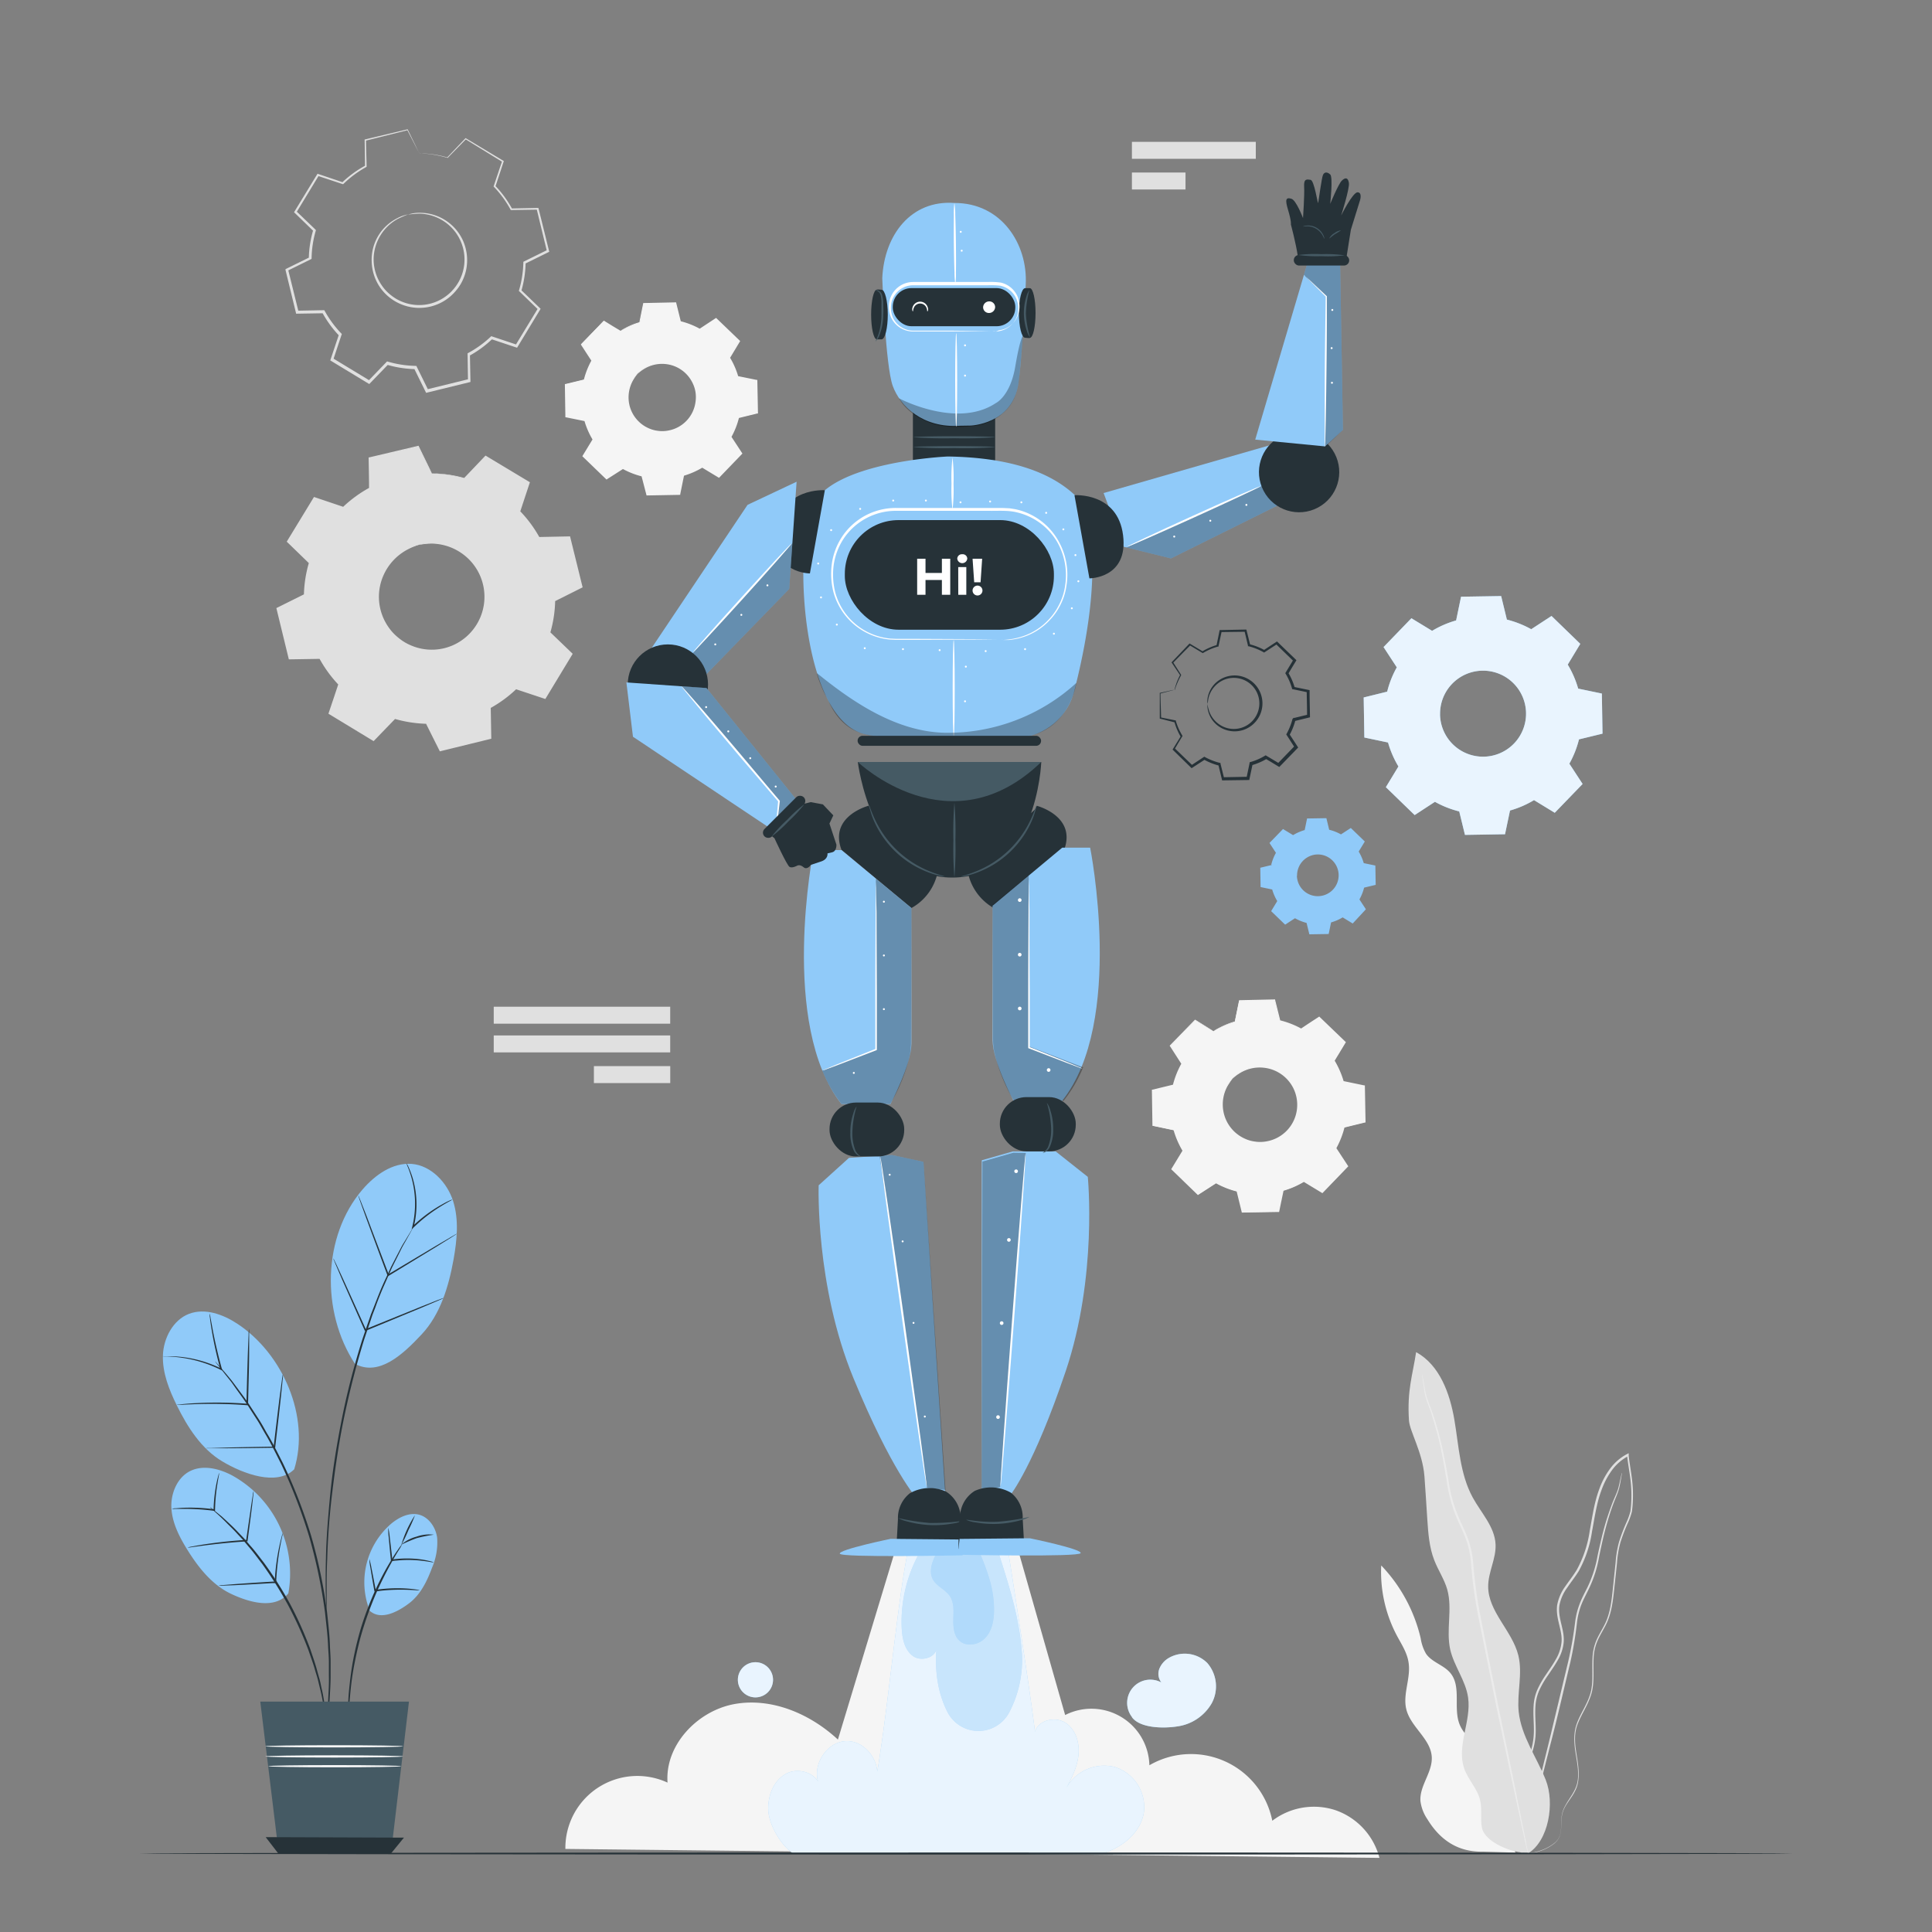 <svg xmlns="http://www.w3.org/2000/svg" viewBox="0 0 500 500"><rect x="0" y="0" width="500" height="500" fill="#808080" stroke="none"/><g id="freepik--background-complete--inject-18"><rect x="292.94" y="36.71" width="32.06" height="4.39" style="fill:#e0e0e0"></rect><rect x="292.94" y="44.65" width="13.87" height="4.39" style="fill:#e0e0e0"></rect><path d="M160.57,85.64a20.41,20.41,0,0,1,5-2.16l1-4.92,8.31-.15,1.2,4.88a20.12,20.12,0,0,1,5,2l4.2-2.76,6,5.78-2.6,4.29a20.48,20.48,0,0,1,2.16,5l4.92,1,.14,8.31L191,108.1a20.48,20.48,0,0,1-2,5l2.75,4.2-5.77,6-4.3-2.61a20.25,20.25,0,0,1-5,2.16l-1,4.92-8.31.15-1.2-4.88a20.12,20.12,0,0,1-5-2L157,123.84l-6-5.78,2.61-4.29a20.48,20.48,0,0,1-2.16-5l-4.92-1-.15-8.31,4.88-1.2a20.12,20.12,0,0,1,2-5L150.5,89l5.78-6,4.29,2.61ZM165,96.71a8.92,8.92,0,1,0,12.62-.22A8.91,8.91,0,0,0,165,96.71Z" style="fill:#f5f5f5"></path><path d="M165,96.71a6.93,6.93,0,0,1,1.66-1.45,9,9,0,0,1,9.78,0,9.25,9.25,0,0,1,3.2,3.61,8.63,8.63,0,0,1,.81,2.5,8.73,8.73,0,0,1,.05,2.75,9.12,9.12,0,0,1-7.53,7.8,8.76,8.76,0,0,1-2.75,0,8.57,8.57,0,0,1-2.53-.72,9.18,9.18,0,0,1-3.71-3.07,9,9,0,0,1-.37-9.77A6.67,6.67,0,0,1,165,96.71c.05,0-.53.59-1.22,1.81a9,9,0,0,0-1,5.71,8.73,8.73,0,0,0,5.09,6.6,8.35,8.35,0,0,0,2.41.67,8.06,8.06,0,0,0,2.59-.06,8.65,8.65,0,0,0,7.12-7.37,8.38,8.38,0,0,0,0-2.6,8.12,8.12,0,0,0-.76-2.37,8.72,8.72,0,0,0-6.77-4.86,8.91,8.91,0,0,0-5.67,1.18C165.57,96.15,165.05,96.76,165,96.71Z" style="fill:#f5f5f5"></path><path d="M160.57,85.64a1.33,1.33,0,0,1-.27-.15l-.83-.47-3.24-1.92h.11l-5.74,6V89c.84,1.26,1.77,2.68,2.77,4.19l.05.07,0,.08a19.8,19.8,0,0,0-1.95,5l0,.1-.1,0-4.88,1.21.14-.18c.06,2.62.11,5.4.17,8.32l-.16-.2,4.92,1,.12,0,0,.13a20.18,20.18,0,0,0,2.15,4.91l.07.12-.07.11c-.81,1.33-1.7,2.8-2.6,4.3l0-.28,6,5.76-.3,0,4.2-2.76.13-.08.12.07a20.52,20.52,0,0,0,5,2l.14,0,0,.15c.37,1.53.78,3.19,1.2,4.88l-.25-.19,8.31-.15-.24.2c.32-1.56.67-3.23,1-4.92l0-.15.15,0a20.12,20.12,0,0,0,4.91-2.14h0l.14-.08.13.08,4.29,2.61-.31,0,5.77-6,0,.31c-.93-1.41-1.84-2.81-2.75-4.2l-.08-.13.07-.13a20,20,0,0,0,2-5l0-.15.14,0,4.89-1.19-.19.24c-.05-2.84-.09-5.61-.14-8.32l.19.23-4.92-1-.13,0,0-.13a20.45,20.45,0,0,0-2.13-4.92l-.07-.12.07-.11,2.61-4.29,0,.26-6-5.78.24,0-4.21,2.74-.09.06-.1,0a20,20,0,0,0-5-2l-.1,0,0-.1c-.43-1.77-.81-3.37-1.18-4.88l.15.11-8.31.11.11-.09c-.42,2-.77,3.57-1.06,4.92v0h0A21.12,21.12,0,0,0,161.76,85l-.89.47a1.54,1.54,0,0,1-.3.15,3,3,0,0,1,.28-.19c.19-.12.48-.29.88-.5a18.91,18.91,0,0,1,3.79-1.55l-.06.06c.27-1.34.6-3,1-4.92v-.09h.1l8.31-.18H175l0,.12c.37,1.51.77,3.1,1.21,4.87l-.12-.12a20.46,20.46,0,0,1,5.09,2H181l4.19-2.76.13-.09.12.11,6,5.77.12.11-.09.15-2.59,4.3v-.23a20.37,20.37,0,0,1,2.19,5l-.17-.16,4.92,1,.18,0v.19c.05,2.7.11,5.47.16,8.31v.19l-.19,0-4.88,1.2.18-.18a20.56,20.56,0,0,1-2,5.1V113l2.75,4.2.12.17-.14.15-5.78,6-.14.15-.17-.11-4.3-2.6h.26a20.71,20.71,0,0,1-5,2.19l.18-.2-1,4.92,0,.2h-.21l-8.31.15h-.2l-.05-.19L166,123.12l.18.19a20.88,20.88,0,0,1-5.1-2h.25L157.12,124l-.15.11-.14-.13-6-5.79-.13-.12.1-.16,2.61-4.29v.23a20.67,20.67,0,0,1-2.18-5l.16.15-4.91-1-.16,0v-.16c-.05-2.91-.09-5.69-.13-8.31v-.14l.14,0,4.88-1.18-.12.12a20.65,20.65,0,0,1,2-5.08v.16l-2.74-4.21,0-.09.07-.07c2.36-2.43,4.32-4.43,5.81-6l0,0,.06,0,3.16,2,.82.52A2.06,2.06,0,0,1,160.57,85.64Z" style="fill:#f5f5f5"></path><path d="M314.05,266.86a22.55,22.55,0,0,1,5.51-2.39l1.13-5.45,9.2-.16,1.32,5.4a22.82,22.82,0,0,1,5.59,2.2l4.65-3,6.62,6.39-2.88,4.76a22.87,22.87,0,0,1,2.39,5.5l5.44,1.13.16,9.2-5.4,1.33a22.51,22.51,0,0,1-2.2,5.58l3.05,4.65-6.39,6.62-4.75-2.88a22.55,22.55,0,0,1-5.51,2.39l-1.13,5.44-9.2.17-1.32-5.41a22.4,22.4,0,0,1-5.59-2.19l-4.65,3-6.62-6.39,2.89-4.75a22.52,22.52,0,0,1-2.4-5.5l-5.44-1.14-.16-9.2,5.4-1.32a22.59,22.59,0,0,1,2.2-5.58l-3-4.65L309.3,264l4.75,2.88ZM319,279.12a9.87,9.87,0,1,0,14-.25A9.86,9.86,0,0,0,319,279.12Z" style="fill:#f5f5f5"></path><path d="M319,279.12a7.58,7.58,0,0,1,1.84-1.62,9.85,9.85,0,0,1,6.44-1.52,10,10,0,0,1,4.37,1.55,10.14,10.14,0,0,1,3.54,4,9.28,9.28,0,0,1,.9,2.77,9.67,9.67,0,0,1,.06,3,10.07,10.07,0,0,1-8.34,8.63,9.36,9.36,0,0,1-3,.06,9.78,9.78,0,0,1-2.81-.8,10.27,10.27,0,0,1-4.11-3.4,10,10,0,0,1-.41-10.81,7.45,7.45,0,0,1,1.55-1.89,20.74,20.74,0,0,0-1.36,2,9.86,9.86,0,0,0-1.09,6.32,9.66,9.66,0,0,0,5.64,7.3,9,9,0,0,0,2.66.74,8.94,8.94,0,0,0,2.87-.06,9.58,9.58,0,0,0,7.88-8.16,9.7,9.7,0,0,0-.87-5.51,9.66,9.66,0,0,0-7.5-5.37,9.82,9.82,0,0,0-6.28,1.31C319.59,278.5,319,279.17,319,279.12Z" style="fill:#f5f5f5"></path><path d="M314.05,266.86l-.3-.16-.91-.53-3.59-2.12h.11L303,270.7l0-.18c.93,1.4,2,3,3.06,4.64l.06.08,0,.09a22.67,22.67,0,0,0-2.16,5.54l0,.11-.11,0-5.39,1.34.15-.2q.09,4.35.18,9.2l-.18-.21,5.45,1.12.14,0,0,.13a22.77,22.77,0,0,0,2.37,5.44l.08.13-.08.13-2.87,4.75,0-.31,6.63,6.39-.33,0,4.65-3.05.13-.09.14.08a22.37,22.37,0,0,0,5.52,2.17l.16,0,0,.16c.42,1.69.87,3.54,1.33,5.4l-.27-.21,9.2-.17-.27.23c.35-1.72.74-3.58,1.13-5.45l0-.17.17,0a22.82,22.82,0,0,0,5.43-2.36h0l.15-.09.14.09,4.76,2.88-.35,0,6.39-6.62,0,.35c-1-1.56-2-3.11-3-4.65l-.09-.14.08-.15a21.8,21.8,0,0,0,2.17-5.51l0-.16.17,0,5.4-1.32-.21.27q-.07-4.71-.15-9.2l.21.25-5.45-1.14-.15,0,0-.15a22.33,22.33,0,0,0-2.35-5.45l-.08-.12.08-.13,2.89-4.75,0,.29-6.6-6.4.27,0-4.66,3-.1.07-.11-.06a22.45,22.45,0,0,0-5.53-2.2l-.11,0,0-.11c-.47-2-.9-3.74-1.3-5.41l.16.13-9.2.12.12-.1c-.46,2.17-.85,3.95-1.16,5.44l0,.05-.05,0a23.11,23.11,0,0,0-4.21,1.61l-1,.52-.33.17.31-.21c.21-.13.53-.32,1-.56a22.12,22.12,0,0,1,4.2-1.71l-.06.07c.3-1.49.66-3.28,1.1-5.45l0-.1h.1l9.2-.2H330l0,.13c.42,1.67.86,3.44,1.35,5.4l-.14-.14a23.06,23.06,0,0,1,5.64,2.2h-.21c1.47-1,3-2,4.64-3.06l.14-.1.13.13,6.63,6.37.14.13-.1.16c-.93,1.55-1.89,3.13-2.88,4.76v-.25a22.93,22.93,0,0,1,2.43,5.56l-.19-.18,5.44,1.13.21,0v.21c.06,3,.11,6.06.17,9.2v.21l-.21,0-5.4,1.33.2-.2a22.74,22.74,0,0,1-2.22,5.65v-.28l3.05,4.65.12.18-.16.16-6.39,6.63-.15.16-.2-.12-4.75-2.88h.29a22.8,22.8,0,0,1-5.57,2.42l.2-.21c-.39,1.87-.78,3.72-1.13,5.44l-.05.22h-.22l-9.2.15h-.23l-.05-.22c-.45-1.86-.91-3.71-1.32-5.4l.2.2a22.73,22.73,0,0,1-5.65-2.23h.28l-4.65,3-.18.12-.15-.15-6.61-6.4-.15-.14.11-.17,2.89-4.75v.26a22.76,22.76,0,0,1-2.41-5.57l.18.17-5.45-1.15-.17,0v-.17c-.05-3.23-.1-6.31-.14-9.2V282l.16,0,5.41-1.31-.14.13a22.74,22.74,0,0,1,2.23-5.61v.17l-3-4.67-.06-.09.08-.08,6.42-6.59.06-.05.06,0,3.5,2.18.9.57Z" style="fill:#f5f5f5"></path><path d="M111.8,122.53a32.09,32.09,0,0,1,8.42,1.3l5.48-5.69,11.17,6.78-2.5,7.49a31.6,31.6,0,0,1,5,6.87l7.9-.14,3.11,12.69-7.06,3.53a32.51,32.51,0,0,1-1.3,8.42l5.68,5.48L141,180.44l-7.5-2.5a32.46,32.46,0,0,1-6.86,5l.14,7.89L114.05,194l-3.52-7.06a32,32,0,0,1-8.42-1.3l-5.49,5.68-11.17-6.77L88,177a31.84,31.84,0,0,1-5-6.87l-7.9.14L71.9,157.62,79,154.09a32,32,0,0,1,1.29-8.42l-5.68-5.49L81.36,129l7.49,2.5a31.93,31.93,0,0,1,6.87-5l-.14-7.89,12.69-3.11,3.53,7.06ZM108.4,141a14,14,0,1,0,16.95,10.28A14,14,0,0,0,108.4,141Z" style="fill:#e0e0e0"></path><path d="M108.4,141a10.75,10.75,0,0,1,3.43-.55,14,14,0,0,1,8.89,3.05,14.16,14.16,0,0,1,4.08,5.19,14.32,14.32,0,0,1,1.23,7.47,14.31,14.31,0,0,1-3.26,7.7,14.28,14.28,0,0,1-16.54,4,13.25,13.25,0,0,1-3.69-2.24,13.39,13.39,0,0,1-2.76-3.08,14.24,14.24,0,0,1-2.36-7.2,14.15,14.15,0,0,1,7.69-13.29,10.49,10.49,0,0,1,3.29-1.1c0,.09-1.2.33-3.14,1.38a13.93,13.93,0,0,0-6.1,6.76,13.67,13.67,0,0,0,1.24,13,12.63,12.63,0,0,0,2.63,2.9,12.76,12.76,0,0,0,3.5,2.11,13.57,13.57,0,0,0,15.64-3.84,13.66,13.66,0,0,0,3.12-7.27,13.7,13.7,0,0,0-4.93-12.14,14,14,0,0,0-8.53-3.17C109.62,140.7,108.42,141.07,108.4,141Z" style="fill:#e0e0e0"></path><path d="M111.8,122.53a2.32,2.32,0,0,1-.25-.43l-.7-1.32c-.62-1.22-1.52-3-2.7-5.26l.15.07-12.67,3.19.15-.21c0,2.4.11,5.05.17,7.9v.14l-.12.07a31.84,31.84,0,0,0-6.8,5l-.11.11-.15-.05-7.5-2.48.33-.12-6.75,11.19,0-.39,5.69,5.47.15.14-.06.19a31.88,31.88,0,0,0-1.27,8.34v.21l-.19.09-7.06,3.54.19-.41c1,4,2,8.28,3.13,12.69l-.37-.29,7.89-.14h.23l.11.21a32.19,32.19,0,0,0,5,6.78l.16.17-.07.22c-.78,2.35-1.64,4.91-2.5,7.49l-.17-.46L96.83,191l-.5.07,5.49-5.69.17-.17.23.07a32.31,32.31,0,0,0,8.31,1.28h.25l.11.22,3.52,7.06-.45-.21,12.69-3.1-.3.39c0-2.66-.09-5.29-.14-7.9v-.23l.21-.12a31.66,31.66,0,0,0,6.78-5l.17-.17.23.08,7.49,2.5-.45.17q3.48-5.72,6.78-11.17l.06.46L141.81,164l-.16-.15.06-.21a31.69,31.69,0,0,0,1.3-8.33v-.21l.19-.09,7.07-3.52-.18.38c-1.08-4.47-2.11-8.68-3.08-12.7l.3.24-7.89.12h-.18l-.08-.15a32,32,0,0,0-5-6.83l-.11-.11.05-.15,2.53-7.48.1.27-11.14-6.82.22,0-5.52,5.65-.06,0-.07,0a32.77,32.77,0,0,0-6.28-1.24l-1.58-.13a2.58,2.58,0,0,1-.52,0s.18,0,.52,0,.88,0,1.59.07a30.49,30.49,0,0,1,6.34,1.12l-.13,0,5.45-5.72.1-.1.13.07,11.2,6.73.16.09-.06.19c-.77,2.31-1.58,4.77-2.48,7.5l-.06-.27a32.19,32.19,0,0,1,5.11,6.91l-.26-.15,7.89-.16h.25l.06.24,3.13,12.68.07.26-.24.12-7.06,3.54.19-.3a32.24,32.24,0,0,1-1.3,8.51l-.09-.36L148,169l.21.2-.15.26-6.77,11.18-.16.26-.29-.1-7.49-2.49.39-.09a32.62,32.62,0,0,1-6.94,5.1l.2-.35q.07,3.92.14,7.89v.32l-.31.08-12.69,3.11-.31.08-.14-.29c-1.17-2.33-2.35-4.69-3.53-7.06l.35.22h0A32.65,32.65,0,0,1,102,186l.41-.11-5.49,5.68-.22.23-.28-.16-11.17-6.78L85,184.7l.1-.3c.87-2.58,1.73-5.14,2.51-7.49l.09.4a32.47,32.47,0,0,1-5.1-7l.35.2-7.9.13h-.3l-.07-.29c-1.07-4.41-2.12-8.71-3.09-12.7l-.07-.28.25-.12,7.07-3.52-.19.3a32.12,32.12,0,0,1,1.33-8.5l.08.33-5.67-5.5-.18-.17.13-.22,6.8-11.16.12-.19.22.07,7.48,2.52-.26.06a32.4,32.4,0,0,1,6.93-5.06l-.12.22c0-2.85-.07-5.51-.11-7.9v-.16l.16,0,12.71-3,.1,0,0,.09,2.56,5.27c.28.58.49,1,.65,1.37S111.8,122.52,111.8,122.53Z" style="fill:#e0e0e0"></path><path d="M105.6,55.54a9,9,0,0,1,3-.47,12.23,12.23,0,0,1,11.17,7.09,12.46,12.46,0,0,1,1.06,6.44,11.85,11.85,0,0,1-.88,3.45A11.62,11.62,0,0,1,118,75.23a12.31,12.31,0,0,1-14.25,3.49,12.35,12.35,0,0,1-5.55-4.58,12.4,12.4,0,0,1-2-6.2,12.16,12.16,0,0,1,1-5.58,12,12,0,0,1,5.58-5.87,9.21,9.21,0,0,1,2.83-1,29.45,29.45,0,0,0-2.71,1.19,12,12,0,0,0-5.25,5.82,11.76,11.76,0,0,0,1.07,11.23,10.9,10.9,0,0,0,2.26,2.5,11.25,11.25,0,0,0,3,1.82,11.68,11.68,0,0,0,13.47-3.31,11.71,11.71,0,0,0,2.69-6.26,11.82,11.82,0,0,0-4.24-10.45,12,12,0,0,0-7.35-2.74A29.24,29.24,0,0,0,105.6,55.54Z" style="fill:#e0e0e0"></path><path d="M108.53,39.66a2.18,2.18,0,0,1-.22-.37l-.59-1.14-2.33-4.53.12.06L94.6,36.42l.13-.17c0,2.06.1,4.35.15,6.8v.12l-.11.06a27.52,27.52,0,0,0-5.85,4.33l-.1.09-.13,0-6.46-2.14.29-.1L76.7,55l0-.33,4.9,4.71.13.12,0,.17a27.2,27.2,0,0,0-1.09,7.18V67l-.16.08-6.08,3,.16-.35c.85,3.43,1.76,7.13,2.7,10.93l-.32-.25,6.8-.13h.2l.09.18a27.57,27.57,0,0,0,4.3,5.84l.14.14-.07.19c-.67,2-1.41,4.23-2.15,6.46l-.14-.4,9.62,5.83-.42.06,4.72-4.9.15-.15.2.06a27.2,27.2,0,0,0,7.15,1.1h.22l.09.19,3,6.08-.39-.18,10.93-2.68-.26.34q-.06-3.44-.11-6.8v-.2l.18-.1A27.47,27.47,0,0,0,127,87.14l.14-.14.2.07,6.45,2.15-.39.15,5.85-9.62.05.39-4.89-4.73-.14-.13.06-.18a27.5,27.5,0,0,0,1.11-7.17v-.18l.16-.08,6.09-3-.15.33c-.94-3.85-1.82-7.48-2.66-10.94l.26.2-6.8.1h-.15l-.07-.13a27.36,27.36,0,0,0-4.29-5.87l-.1-.1.05-.13,2.17-6.45.09.24L120.42,36l.2,0-4.76,4.86,0,0-.06,0a28.69,28.69,0,0,0-5.41-1.07L109,39.7a2.67,2.67,0,0,1-.45,0,2.28,2.28,0,0,1,.45,0c.3,0,.76,0,1.37.06a26.76,26.76,0,0,1,5.46,1l-.11,0,4.69-4.93.09-.09.11.07,9.64,5.79.14.08-.05.16c-.66,2-1.36,4.11-2.13,6.46l-.05-.23a27.89,27.89,0,0,1,4.39,6l-.22-.12,6.8-.14h.21l.05.2c.86,3.46,1.75,7.08,2.7,10.93l.06.22-.21.1-6.08,3,.17-.26a27.93,27.93,0,0,1-1.12,7.34l-.08-.32,4.9,4.72.18.18-.13.22-5.83,9.63-.13.22-.25-.08-6.46-2.15.34-.08a27.48,27.48,0,0,1-6,4.4l.17-.3q.06,3.36.13,6.8v.27l-.26.07-10.94,2.68-.26.07-.13-.25-3-6.09.31.2h0a28.17,28.17,0,0,1-7.34-1.14l.35-.09-4.73,4.9-.19.19-.23-.14-9.63-5.84-.23-.14.09-.26c.74-2.22,1.48-4.43,2.16-6.45l.07.34a28.21,28.21,0,0,1-4.38-6l.29.17-6.8.11h-.26l-.06-.25c-.92-3.8-1.83-7.5-2.66-10.94l-.06-.24L74,69.6l6.09-3-.17.26a27.78,27.78,0,0,1,1.14-7.33l.08.29-4.89-4.74-.15-.15.11-.19,5.86-9.61.1-.17.19.07,6.44,2.17-.23,0a28,28,0,0,1,6-4.36l-.11.19c0-2.45-.06-4.74-.09-6.8v-.15l.13,0,10.95-2.61.09,0,0,.07,2.2,4.54.56,1.18Z" style="fill:#e0e0e0"></path><rect x="127.79" y="267.96" width="45.67" height="4.39" transform="translate(301.24 540.32) rotate(180)" style="fill:#e0e0e0"></rect><rect x="127.79" y="260.54" width="45.67" height="4.39" transform="translate(301.24 525.47) rotate(180)" style="fill:#e0e0e0"></rect><rect x="153.69" y="275.91" width="19.76" height="4.39" transform="translate(327.15 556.21) rotate(180)" style="fill:#e0e0e0"></rect><path d="M386.42,460.16c.7-2.74-1.12-5.49-3.15-7.47s-4.45-3.75-5.51-6.38c-1.73-4.25.53-9.79-2.4-13.33-1.71-2.08-4.78-2.77-6.31-5a11.47,11.47,0,0,1-1.38-4,40.63,40.63,0,0,0-10.21-18.84,35.19,35.19,0,0,0,4.07,18.19c1.19,2.23,2.64,4.4,3,6.9.66,4.05-1.58,8.24-.56,12.21,1.16,4.55,6.3,7.57,6.57,12.25.22,4-3.21,7.46-2.93,11.42a10.66,10.66,0,0,0,1.79,4.69c3.09,5.08,7.61,8.56,14.44,8.41l8.35.24Z" style="fill:#f5f5f5"></path><path d="M393.93,479.68a6.71,6.71,0,0,0,2.3-.06,13.74,13.74,0,0,0,2.71-.7,11.36,11.36,0,0,0,3.34-1.85,4.72,4.72,0,0,0,1.37-1.85,8.54,8.54,0,0,0,.38-2.5,25.32,25.32,0,0,1,.18-2.7,7.48,7.48,0,0,1,1-2.7c1-1.73,2.6-3.38,3.11-5.73s.14-4.82-.27-7.33-.79-5.23.16-7.85,2.7-5,3.6-7.94.45-6.18.62-9.34a12.32,12.32,0,0,1,1.07-4.64c.66-1.49,1.59-2.89,2.32-4.45,1.46-3.15,1.7-6.72,2.09-10.22.19-1.77.38-3.55.57-5.35a26.15,26.15,0,0,1,.9-5.34,45.56,45.56,0,0,1,2-5.19,17.93,17.93,0,0,0,.95-2.7,25.85,25.85,0,0,0,.25-2.88,32.91,32.91,0,0,0-.25-5.78c-.24-1.93-.6-3.84-.82-5.77,0-.12,0-.23,0-.34l0-.38-.34.17a12.87,12.87,0,0,0-4.48,3.83,20.26,20.26,0,0,0-2.73,5.1c-1.38,3.6-1.86,7.37-2.54,11a29.91,29.91,0,0,1-3.38,10.13c-.91,1.49-2,2.86-3,4.31a11.9,11.9,0,0,0-2.05,4.78c-.47,3.54,1.49,6.63,1.11,9.76a11,11,0,0,1-1.5,4.35c-.75,1.34-1.64,2.58-2.48,3.83a24.94,24.94,0,0,0-2.22,3.87,12,12,0,0,0-1,4.19c-.19,2.82.22,5.49,0,8a18.38,18.38,0,0,1-2,6.88c-1,2.06-2.11,3.93-3,5.73-.46.91-.9,1.79-1.25,2.68a13.33,13.33,0,0,0-.72,2.64,17,17,0,0,0,0,4.77,12,12,0,0,0,2.43,6.07,4.9,4.9,0,0,0,.68.73,3,3,0,0,0,.55.46c.31.23.48.33.48.33a10,10,0,0,1-1.63-1.59,12,12,0,0,1-2.3-6,16.24,16.24,0,0,1,.08-4.7,12.8,12.8,0,0,1,.72-2.58c.35-.87.79-1.74,1.26-2.64.94-1.79,2.07-3.65,3.09-5.72a18.82,18.82,0,0,0,2.09-7c.21-2.58-.2-5.26,0-8a11.84,11.84,0,0,1,1-4.06,24.67,24.67,0,0,1,2.2-3.79c.84-1.24,1.73-2.49,2.51-3.86a11.28,11.28,0,0,0,1.57-4.52c.38-3.34-1.57-6.45-1.09-9.74a11.25,11.25,0,0,1,2-4.57c.95-1.43,2.05-2.79,3-4.32a30.21,30.21,0,0,0,3.45-10.3c.69-3.62,1.17-7.34,2.52-10.87a20.21,20.21,0,0,1,2.67-5,12.45,12.45,0,0,1,4.29-3.67l-.39-.21c0,.11,0,.22,0,.34.22,1.95.58,3.87.82,5.77a34.09,34.09,0,0,1,.25,5.7,27.84,27.84,0,0,1-.24,2.79,17.26,17.26,0,0,1-.92,2.61,46.64,46.64,0,0,0-2,5.24,27,27,0,0,0-.91,5.44c-.19,1.8-.38,3.58-.56,5.34-.38,3.52-.62,7-2,10.08-.7,1.51-1.63,2.92-2.32,4.45a13,13,0,0,0-1.09,4.82c-.16,3.22.27,6.37-.58,9.23s-2.66,5.24-3.57,7.94-.54,5.55-.13,8,.84,5,.31,7.19-2.05,3.88-3,5.66a7.72,7.72,0,0,0-1,2.8,21.93,21.93,0,0,0-.16,2.74,8.49,8.49,0,0,1-.35,2.43,4.45,4.45,0,0,1-1.28,1.77,11.34,11.34,0,0,1-3.27,1.86,13.72,13.72,0,0,1-2.67.74,11.53,11.53,0,0,1-1.7.18Z" style="fill:#e0e0e0"></path><path d="M419.77,381.09s0,.08-.08.25-.1.45-.18.75c-.16.66-.35,1.66-.66,2.9s-1.07,2.64-1.71,4.37-1.33,3.71-1.95,5.94-1.17,4.71-1.75,7.37a30.83,30.83,0,0,1-2.63,8.17c-.68,1.37-1.44,2.74-2,4.25a19.84,19.84,0,0,0-1.18,4.8A97.05,97.05,0,0,1,405.85,430l-4.62,19.34c-1.45,5.93-2.76,11.27-3.87,15.77s-1.95,8.09-2.56,10.64c-.29,1.23-.51,2.2-.67,2.9-.07.31-.12.56-.17.76a.86.86,0,0,0,0,.26s0-.08.09-.25l.21-.74c.19-.7.44-1.66.77-2.88.65-2.54,1.58-6.15,2.73-10.6s2.48-9.82,4-15.74,3-12.48,4.66-19.34A95.78,95.78,0,0,0,408.11,420a19.41,19.41,0,0,1,1.13-4.68c.59-1.47,1.34-2.84,2-4.22a30.86,30.86,0,0,0,2.62-8.3c.56-2.66,1.09-5.13,1.69-7.36s1.23-4.21,1.86-5.93,1.33-3.15,1.64-4.43.43-2.26.56-2.93c.05-.31.09-.56.13-.76A1,1,0,0,0,419.77,381.09Z" style="fill:#e0e0e0"></path><path d="M395.4,479.7c5.44-3.27,7-13.13,4.64-19.05s-6.32-11.3-7-17.62c-.5-4.86,1.07-9.85-.09-14.59-1.56-6.4-7.85-11.33-7.81-17.92,0-3.69,2.1-7.18,1.91-10.88-.23-4.52-3.73-8.1-5.9-12.07-3.33-6.09-3.59-13.31-4.76-20.15s-3.81-14.16-9.9-17.49c-.87,5.82-2.37,9.81-1.85,17.68.19,2.83,3.51,8.22,4,14.42.29,3.7.49,7.41.74,11.12s.5,7.28,1.81,10.64c1,2.59,2.61,4.93,3.36,7.59,1.41,5-.37,10.47.77,15.55,1,4.31,4,8,4.62,12.38.89,6.13-3.05,12.54-1,18.39,1,2.9,3.43,5.22,4.12,8.22.54,2.33,0,4.8.47,7.14.79,3.76,8,6.65,11.84,6.4" style="fill:#e0e0e0"></path><path d="M368.05,355.69a1,1,0,0,0,0,.33c0,.24.08.56.13,1,.13.84.28,2.07.57,3.67s1.15,3.4,1.82,5.57,1.42,4.66,2.05,7.46,1.17,5.9,1.74,9.23a38.43,38.43,0,0,0,2.86,10.43c.77,1.74,1.64,3.48,2.3,5.34a24.14,24.14,0,0,1,1.18,5.89,119.1,119.1,0,0,0,1.68,12.7c1.72,8.61,3.35,16.8,4.85,24.26l4.17,19.76c1.2,5.59,2.18,10.13,2.86,13.31.34,1.54.61,2.75.81,3.61l.22.94a1.55,1.55,0,0,0,.09.32,1.14,1.14,0,0,0,0-.33c0-.24-.1-.56-.17-.95-.17-.86-.4-2.08-.7-3.63-.65-3.19-1.57-7.74-2.7-13.35s-2.53-12.34-4.06-19.78-3.1-15.65-4.81-24.25a120.57,120.57,0,0,1-1.67-12.66,24.87,24.87,0,0,0-1.23-6c-.67-1.9-1.56-3.65-2.33-5.38a38.39,38.39,0,0,1-2.87-10.3c-.59-3.32-1.15-6.43-1.81-9.23s-1.39-5.31-2.13-7.48-1.57-4-1.91-5.52-.5-2.81-.66-3.64l-.19-.94C368.08,355.8,368.05,355.69,368.05,355.69Z" style="fill:#ebebeb"></path><path d="M345.72,468.51a17.81,17.81,0,0,0-16.45,2.7,21.45,21.45,0,0,0-31.81-14.36,15,15,0,0,0-21.8-13q-6.21-21.76-12.41-43.53l-31.6,1q-7.4,24.45-14.8,48.88c-7.15-6.65-17.11-10.92-26.72-9.2s-18.08,10.6-17.37,20.34a18.62,18.62,0,0,0-26.44,17.16L357,480.82A17.8,17.8,0,0,0,345.72,468.51Z" style="fill:#f5f5f5"></path></g><g id="freepik--Plant--inject-18"><path d="M91.84,352.93c-8.76-13.4-8.42-33,2-45.11,3.25-3.76,7.79-7,12.74-6.6s9.15,4.78,10.69,9.63,1,10.1.11,15.11c-1.27,7-3.4,14.18-8.26,19.38s-11.07,11-17.32,7.59" style="fill:#90CAF9"></path><path d="M95.75,417a20,20,0,0,1,5.58-22.74c2-1.64,4.65-2.92,7.16-2.25s4.28,3.29,4.64,5.93a16.53,16.53,0,0,1-1.32,7.79c-1.29,3.5-3,7-6,9.25s-7.14,4.35-10,2" style="fill:#90CAF9"></path><path d="M74.62,412.38A29,29,0,0,0,60,381.8c-3.33-1.74-7.44-2.76-10.81-1.08s-5.1,5.93-4.82,9.77,2.12,7.39,4.16,10.66c2.85,4.57,6.36,9,11.24,11.32s11.4,4.06,14.84-.09" style="fill:#90CAF9"></path><path d="M76.14,380.26c4.19-13.54-2.92-29.95-14.77-37.71-3.68-2.41-8.34-4.09-12.45-2.53s-6.63,6.3-6.76,10.8,1.6,8.84,3.59,12.88c2.79,5.66,6.34,11.25,11.75,14.49s14.15,6.5,18.64,2.07" style="fill:#90CAF9"></path><path d="M84.56,446.42a2.91,2.91,0,0,1-.14-.66c-.07-.49-.16-1.12-.28-1.89-.06-.42-.12-.87-.19-1.36l-.31-1.61c-.22-1.16-.45-2.48-.82-3.91-.18-.72-.36-1.47-.55-2.25s-.46-1.59-.71-2.42c-.45-1.68-1.12-3.42-1.74-5.27a101.61,101.61,0,0,0-5.23-11.58,101.65,101.65,0,0,0-6.76-10.77c-1.2-1.54-2.28-3.06-3.43-4.36l-1.62-1.93c-.55-.59-1.08-1.15-1.58-1.7-1-1.1-2-2-2.8-2.85l-1.17-1.14-1-.92-1.42-1.27a2.91,2.91,0,0,1-.47-.48,2.69,2.69,0,0,1,.54.39l1.49,1.2,1.07.87,1.21,1.12c.87.8,1.86,1.71,2.87,2.8l1.62,1.69L64.76,400c1.18,1.3,2.28,2.82,3.49,4.36a97.25,97.25,0,0,1,6.85,10.8,97.54,97.54,0,0,1,5.22,11.68c.61,1.87,1.26,3.62,1.7,5.32.23.84.46,1.65.68,2.43s.35,1.55.51,2.28c.36,1.45.56,2.78.75,3.94.09.58.18,1.12.26,1.63s.1.95.14,1.37c.08.78.13,1.41.18,1.91A3.12,3.12,0,0,1,84.56,446.42Z" style="fill:#263238"></path><path d="M84.25,448.85a.92.92,0,0,1,0-.27c0-.21,0-.47.06-.79.07-.73.16-1.74.28-3,.06-.66.13-1.39.21-2.17s.08-1.67.13-2.6c.07-1.86.25-4,.18-6.31,0-1.18,0-2.4,0-3.68s-.14-2.6-.2-4c-.1-2.75-.47-5.67-.8-8.75A137,137,0,0,0,80,397.62a137.93,137.93,0,0,0-7.25-18.77c-1.4-2.76-2.68-5.41-4.1-7.77-.7-1.19-1.32-2.37-2-3.44l-2-3.1c-1.22-2-2.52-3.67-3.59-5.19-.55-.76-1-1.47-1.52-2.1l-1.37-1.71-1.87-2.37c-.19-.25-.35-.45-.47-.62s-.16-.22-.15-.23.07.06.19.19l.52.59,2,2.3,1.4,1.68c.5.62,1,1.33,1.57,2.08,1.09,1.5,2.42,3.17,3.67,5.16l2,3.08c.7,1.08,1.33,2.25,2,3.44,1.45,2.36,2.74,5,4.16,7.78a133.62,133.62,0,0,1,7.33,18.84,132.4,132.4,0,0,1,4.12,19.78c.32,3.09.68,6,.75,8.79.06,1.38.17,2.71.17,4s0,2.51,0,3.69c0,2.35-.17,4.47-.27,6.33-.06.94-.1,1.8-.18,2.6s-.18,1.51-.26,2.17c-.16,1.26-.29,2.27-.39,3,0,.31-.08.57-.11.78A1,1,0,0,1,84.25,448.85Z" style="fill:#263238"></path><path d="M107.06,317.4a1,1,0,0,1-.11.25l-.38.7c-.37.65-.87,1.55-1.5,2.68-.32.58-.71,1.21-1.08,1.93l-1.17,2.35L101.47,328c-.46,1-.89,2-1.37,3.1s-1,2.22-1.49,3.42-1,2.47-1.45,3.78l-.77,2-.7,2.09q-.72,2.12-1.47,4.35c-1.85,6-3.61,12.69-5.1,19.79s-2.45,14-3.19,20.2-1.11,11.9-1.24,16.66c-.12,2.37-.15,4.52-.15,6.41s0,3.52,0,4.85,0,2.32,0,3.06c0,.33,0,.59,0,.8a.8.8,0,0,1,0,.27,1.14,1.14,0,0,1,0-.27l0-.79c0-.75-.09-1.77-.15-3.07s-.11-3-.11-4.85,0-4.05.07-6.43c.08-4.76.51-10.43,1.12-16.7s1.72-13.12,3.16-20.25,3.27-13.83,5.16-19.84c.51-1.49,1-2.94,1.49-4.36.25-.7.49-1.4.72-2.08l.79-2c.51-1.31,1-2.57,1.49-3.78s1-2.33,1.51-3.42,1-2.12,1.42-3.09l1.39-2.69c.44-.84.85-1.62,1.22-2.34s.79-1.34,1.13-1.91l1.59-2.63.43-.67C107,317.47,107.05,317.39,107.06,317.4Z" style="fill:#263238"></path><path d="M104.08,399.62a12.83,12.83,0,0,1-.93,1.64c-.64,1-1.52,2.53-2.55,4.43s-2.17,4.2-3.32,6.81a91.71,91.71,0,0,0-3.22,8.69c-1,3.15-1.69,6.2-2.25,9s-.89,5.34-1.1,7.49-.34,3.89-.39,5.1a12,12,0,0,1-.15,1.88,10.77,10.77,0,0,1-.07-1.89c0-1.21,0-3,.21-5.12s.49-4.73,1-7.56A81.94,81.94,0,0,1,93.51,421a84,84,0,0,1,3.29-8.74c1.18-2.61,2.35-4.91,3.44-6.79s2-3.37,2.72-4.36A12.68,12.68,0,0,1,104.08,399.62Z" style="fill:#263238"></path><polygon points="67.36 440.38 105.84 440.38 101.18 479.69 72.15 479.69 67.36 440.38" style="fill:#455a64"></polygon><polygon points="68.76 475.45 72.03 479.69 101.18 479.69 104.54 475.58 68.76 475.45" style="fill:#263238"></polygon><path d="M104.34,451.94c0,.16-8,.29-17.84.29s-17.83-.13-17.83-.29,8-.28,17.83-.28S104.34,451.79,104.34,451.94Z" style="fill:#fafafa"></path><path d="M104.34,454.56c0,.16-8,.29-17.84.29s-17.83-.13-17.83-.29,8-.29,17.83-.29S104.34,454.4,104.34,454.56Z" style="fill:#fafafa"></path><path d="M103.86,457.09c0,.16-7.71.29-17.21.29s-17.21-.13-17.21-.29,7.7-.28,17.21-.28S103.86,456.94,103.86,457.09Z" style="fill:#fafafa"></path><path d="M73.23,355.68s0,.13,0,.37,0,.64-.09,1.07c-.1,1-.23,2.31-.39,3.91-.35,3.31-.87,7.87-1.46,12.91l-.06.56,0,.17H71c-5,.08-9.4.13-12.61.14h-3.8l-1,0-.36,0s.12,0,.36-.05l1,0,3.8-.12c3.21-.09,7.66-.18,12.6-.26l-.19.17.07-.56c.59-5,1.14-9.59,1.56-12.89.22-1.6.39-2.92.52-3.9.07-.42.12-.77.16-1.06A1.35,1.35,0,0,1,73.23,355.68Z" style="fill:#263238"></path><path d="M64.48,343.92s0,.14,0,.39,0,.66,0,1.1c0,1,0,2.39,0,4.06,0,3.42-.15,8.15-.27,13.37,0,.22,0,.43,0,.62v.21l-.21,0a120.09,120.09,0,0,0-12.94-.29c-1.65.05-3,.12-3.9.17l-1.06.05h-.37a1.47,1.47,0,0,1,.37-.07c.24,0,.59-.08,1-.12.92-.1,2.25-.21,3.9-.29a101.75,101.75,0,0,1,13,.17l-.21.19c0-.19,0-.4,0-.62.13-5.22.26-9.95.38-13.37.07-1.67.12-3,.16-4,0-.44,0-.81.07-1.1A2.33,2.33,0,0,1,64.48,343.92Z" style="fill:#263238"></path><path d="M54.24,339.92a6.11,6.11,0,0,1,.24,1.13c.15.79.34,1.83.57,3.09.5,2.61,1.28,6.21,2.38,10.15l.12.42-.39-.19-.46-.22a33,33,0,0,0-10.26-3c-1.37-.17-2.48-.23-3.25-.26A8.28,8.28,0,0,1,42,351a1,1,0,0,1,.31,0c.2,0,.5,0,.89,0a28,28,0,0,1,3.28.13A31,31,0,0,1,56.86,354l.47.22-.27.23a98.8,98.8,0,0,1-2.27-10.21c-.22-1.32-.37-2.38-.45-3.12A7.48,7.48,0,0,1,54.24,339.92Z" style="fill:#263238"></path><path d="M108.59,411.57c0,.06-1.12-.05-2.91-.12a49,49,0,0,0-7,.22l-1.61.2-.19,0,0-.18c-.42-2.33-.76-4.38-1-5.85a16,16,0,0,1-.3-2.38,15.87,15.87,0,0,1,.55,2.33c.3,1.46.7,3.5,1.13,5.83l-.22-.16,1.63-.2a38.78,38.78,0,0,1,7-.12c.9.07,1.63.16,2.13.24A3.71,3.71,0,0,1,108.59,411.57Z" style="fill:#263238"></path><path d="M112.22,404.35c0,.06-1.08-.19-2.82-.4a30.32,30.32,0,0,0-6.83-.07c-.41,0-.82.09-1.2.15l-.2,0,0-.2c-.25-2.4-.44-4.52-.57-6a16.47,16.47,0,0,1-.12-2.45,16.08,16.08,0,0,1,.38,2.42c.19,1.52.44,3.64.69,6l-.22-.17c.39-.06.8-.12,1.22-.16a27.08,27.08,0,0,1,6.91.18c.87.15,1.57.31,2,.43A2.39,2.39,0,0,1,112.22,404.35Z" style="fill:#263238"></path><path d="M114.83,335.93a2.5,2.5,0,0,1-.38.2l-1.13.5-4.16,1.77-13.79,5.71-.74.31-.18.07-.07-.18-5.83-13.15c-.7-1.64-1.28-3-1.71-4l-.45-1.08a1.69,1.69,0,0,1-.13-.39,1.42,1.42,0,0,1,.2.35l.52,1.06,1.82,3.93c1.53,3.38,3.62,8,5.93,13.11l-.25-.11.75-.3,13.83-5.6,4.2-1.66,1.16-.43A1.64,1.64,0,0,1,114.83,335.93Z" style="fill:#263238"></path><path d="M118.2,319.31a2.09,2.09,0,0,1-.34.25l-1,.65-3.76,2.34-12.53,7.64-.2.12-.08-.22-.23-.6C98,324,96.16,319,94.8,315.31c-.64-1.78-1.17-3.24-1.55-4.31-.17-.47-.3-.86-.41-1.17a2.9,2.9,0,0,1-.11-.42,1.68,1.68,0,0,1,.19.39l.47,1.15c.41,1.06,1,2.51,1.67,4.27,1.38,3.66,3.27,8.64,5.36,14.13l.22.61-.28-.1L113,322.32l3.82-2.24,1-.59C118.06,319.36,118.19,319.29,118.2,319.31Z" style="fill:#263238"></path><path d="M117.09,310.44a4.6,4.6,0,0,1-.82.48c-.54.3-1.32.74-2.27,1.33a40.42,40.42,0,0,0-7,5.46l-.48.47.16-.66c.17-.68.33-1.41.44-2.16a25,25,0,0,0-.54-10.25,27,27,0,0,0-1-3,7.84,7.84,0,0,1-.41-1.09,5.08,5.08,0,0,1,.55,1,22.32,22.32,0,0,1,1.12,3,24.09,24.09,0,0,1,.66,10.39c-.12.76-.28,1.5-.46,2.2l-.32-.19a36.92,36.92,0,0,1,7.12-5.4c1-.56,1.77-1,2.34-1.23A4.54,4.54,0,0,1,117.09,310.44Z" style="fill:#263238"></path><path d="M73.18,396.72a5.08,5.08,0,0,1-.17,1c-.14.63-.33,1.55-.54,2.7a66.6,66.6,0,0,0-1,9.11v.18h-.18l-.86,0c-3.81.23-7.27.42-9.77.54l-3,.11a5.41,5.41,0,0,1-1.09,0,7.83,7.83,0,0,1,1.08-.14l3-.24c2.5-.19,5.95-.42,9.77-.65l.86-.05-.18.19a55.39,55.39,0,0,1,1.16-9.15c.24-1.15.48-2.06.65-2.69A5.55,5.55,0,0,1,73.18,396.72Z" style="fill:#263238"></path><path d="M65.62,385.88a5,5,0,0,1-.06,1c-.08.72-.19,1.63-.31,2.74-.28,2.31-.7,5.53-1.18,9.13l0,.16h-.16l-1.24.08c-3.91.27-7.44.67-10,1l-3,.41a6.45,6.45,0,0,1-1.11.11,5.34,5.34,0,0,1,1.08-.26c.71-.14,1.73-.33,3-.53,2.54-.4,6.07-.85,10-1.12l1.24-.08-.18.17c.5-3.6,1-6.81,1.31-9.12l.42-2.72A5.91,5.91,0,0,1,65.62,385.88Z" style="fill:#263238"></path><path d="M56.72,381.21c.06,0-.18,1.06-.45,2.78a48.4,48.4,0,0,0-.62,6.81V391l-.21,0-.65-.08a59.73,59.73,0,0,0-7.27-.43l-2.21,0a3.94,3.94,0,0,1-.81,0,2.84,2.84,0,0,1,.8-.14c.53,0,1.28-.11,2.22-.14a44.71,44.71,0,0,1,7.32.32l.65.08-.22.19a40.52,40.52,0,0,1,.74-6.85c.18-.86.34-1.54.48-2A3.37,3.37,0,0,1,56.72,381.21Z" style="fill:#263238"></path><path d="M107.42,392.05A34.38,34.38,0,0,1,105.7,396a33.8,33.8,0,0,1-1.85,3.84,29,29,0,0,1,3.57-7.75Z" style="fill:#263238"></path><path d="M112.26,397.18a38.32,38.32,0,0,0-4.38.88,38.91,38.91,0,0,0-4.11,1.75,10,10,0,0,1,4-2.12A9.85,9.85,0,0,1,112.26,397.18Z" style="fill:#263238"></path></g><g id="freepik--Gears--inject-18"><path d="M359,179a25.09,25.09,0,0,1,2.49-6.29l-3.43-5.25,7.21-7.46,5.36,3.26a25.49,25.49,0,0,1,6.21-2.69l1.28-6.14,10.38-.17,1.48,6.09a25.94,25.94,0,0,1,6.3,2.49l5.25-3.43,7.45,7.22L405.73,172a25.52,25.52,0,0,1,2.7,6.21l6.13,1.28.17,10.38-6.09,1.48a25.32,25.32,0,0,1-2.49,6.29l3.43,5.25-7.21,7.46L397,207.07a25.11,25.11,0,0,1-6.21,2.69l-1.29,6.14-10.37.17L377.65,210a25.63,25.63,0,0,1-6.29-2.49l-5.25,3.43-7.45-7.22,3.25-5.36a25.81,25.81,0,0,1-2.69-6.2l-6.13-1.29-.17-10.37L359,179Zm13.68,5.88a11.13,11.13,0,1,0,10.94-11.31A11.13,11.13,0,0,0,372.69,184.87Z" style="fill:#90CAF9;fill-rule:evenodd"></path><path d="M329,223.77a12.52,12.52,0,0,1,1.21-3.06l-1.67-2.55,3.5-3.61,2.61,1.58a12.26,12.26,0,0,1,3-1.31l.62-3,5-.08.72,3a12,12,0,0,1,3.05,1.2l2.55-1.66,3.62,3.5-1.58,2.6a12.72,12.72,0,0,1,1.31,3l3,.62.09,5-3,.72a12.45,12.45,0,0,1-1.21,3.05l1.67,2.55L350.08,239l-2.6-1.58a12.23,12.23,0,0,1-3,1.3l-.62,3-5,.08-.72-2.95a12.29,12.29,0,0,1-3-1.21l-2.55,1.66-3.62-3.5,1.58-2.6a12.65,12.65,0,0,1-1.31-3l-3-.63-.08-5,3-.72Zm6.64,2.85a5.4,5.4,0,1,0,5.31-5.49A5.42,5.42,0,0,0,335.68,226.62Z" style="fill:#90CAF9;fill-rule:evenodd"></path><path d="M304,178.47a15.47,15.47,0,0,1,1.54-3.91l-2.13-3.27,4.49-4.63,3.33,2a15.82,15.82,0,0,1,3.86-1.67l.8-3.82,6.45-.1.92,3.79a15.62,15.62,0,0,1,3.91,1.54l3.26-2.13,4.64,4.49-2,3.33a15.85,15.85,0,0,1,1.68,3.86l3.81.8.11,6.45-3.79.92a15.64,15.64,0,0,1-1.55,3.91l2.14,3.26L331,198l-3.33-2a15.85,15.85,0,0,1-3.86,1.68l-.8,3.81-6.45.11-.92-3.79a15.49,15.49,0,0,1-3.91-1.55l-3.27,2.14-4.63-4.49,2-3.33a15.82,15.82,0,0,1-1.67-3.86l-3.82-.8-.1-6.45,3.79-.92Zm8.5,3.65a6.92,6.92,0,1,0,6.81-7A6.92,6.92,0,0,0,312.52,182.12Z" style="fill:none"></path><path d="M312.52,182.12s0-.15-.06-.44a5,5,0,0,1,.11-1.28,6.92,6.92,0,0,1,2.43-4,7.19,7.19,0,0,1,6.8-1.22,7.24,7.24,0,0,1,.22,13.64,7.19,7.19,0,0,1-6.83-1,6.88,6.88,0,0,1-2.56-3.94,5.61,5.61,0,0,1-.16-1.28c0-.29,0-.45,0-.45s.07.62.38,1.65a6.93,6.93,0,0,0,2.59,3.6,6.61,6.61,0,1,0-.17-10.59,6.88,6.88,0,0,0-2.47,3.68C312.57,181.51,312.59,182.12,312.52,182.12Z" style="fill:#263238"></path><path d="M304,178.47a7.45,7.45,0,0,1-.93.28l-2.83.75.09-.11c0,1.67.1,3.84.17,6.45l-.15-.18,3.82.77.13,0,0,.12a15.68,15.68,0,0,0,1.67,3.79l.07.13-.07.12c-.63,1-1.31,2.17-2,3.35l0-.33,4.65,4.47-.36,0,3.26-2.15.15-.1.16.09a16.26,16.26,0,0,0,3.84,1.51l.19,0,0,.19.94,3.78-.32-.25,6.45-.12-.33.27c.24-1.19.52-2.49.79-3.81l0-.21.21-.06a15.47,15.47,0,0,0,3.77-1.64l.18-.11.18.11,3.34,2-.45.06,4.49-4.64-.05.45L333,190.25l-.12-.18.11-.2a16,16,0,0,0,1.51-3.81h0l.27-.27h.11l.12,0,.24-.06.47-.12.95-.23,1.89-.46-.28.36c0-2.18-.07-4.33-.1-6.45l.29.35-3.82-.8-.21,0-.06-.21a15.25,15.25,0,0,0-1.63-3.77l-.11-.18.11-.19,2-3.32.06.43-4.63-4.5.42,0-3.27,2.13-.17.11-.17-.1a15.64,15.64,0,0,0-3.83-1.53l-.18,0,0-.19c-.31-1.3-.61-2.56-.91-3.79l.3.23-6.45.08.27-.22-.82,3.81,0,.16-.15,0a15.68,15.68,0,0,0-3.81,1.63l-.12.07-.13-.07-3.32-2,.27,0c-1.75,1.77-3.24,3.29-4.52,4.6l0-.21,2.09,3.29,0,.06,0,.06a20.16,20.16,0,0,0-1.65,3.86.82.82,0,0,1,0-.26c0-.17.09-.43.19-.76a14.91,14.91,0,0,1,1.22-2.95v.12l-2.17-3.24-.07-.11.09-.09,4.45-4.67.12-.13.15.09,3.34,2h-.25a15.92,15.92,0,0,1,3.92-1.72l-.19.19c.25-1.21.51-2.47.78-3.81l.05-.22h.22l6.45-.13h.24l.06.24c.31,1.23.62,2.48.94,3.78l-.23-.23a15.7,15.7,0,0,1,4,1.57H327l3.26-2.14.22-.15.2.19,4.64,4.48.2.19-.14.24c-.67,1.09-1.34,2.2-2,3.33v-.36a15.94,15.94,0,0,1,1.71,3.94l-.27-.25,3.82.79.28.06v.29c0,2.12.07,4.27.1,6.45v.29l-.29.07-1.88.46-.95.23-.48.12-.24.06-.12,0H335c.12-.11-.27.27.27-.26h0a16.3,16.3,0,0,1-1.59,4v-.38c.73,1.12,1.46,2.23,2.13,3.27l.16.24-.2.21-4.49,4.63-.2.2-.25-.14c-1.14-.7-2.28-1.4-3.33-2h.37a16.09,16.09,0,0,1-3.95,1.7l.25-.26c-.28,1.32-.55,2.62-.81,3.81l-.05.27H323l-6.45.09h-.27l-.06-.26c-.31-1.31-.63-2.61-.91-3.78l.23.23a16.54,16.54,0,0,1-4-1.59h.31l-3.27,2.12-.19.12-.17-.16-4.61-4.5-.15-.15.1-.17,2.05-3.33v.25a15.92,15.92,0,0,1-1.68-3.92l.17.15L300.3,186l-.15,0v-.15c0-2.61,0-4.77,0-6.45v-.09l.09,0,2.81-.63.74-.15A.89.89,0,0,1,304,178.47Z" style="fill:#263238"></path><g style="opacity:0.8"><path d="M359,179a25.09,25.09,0,0,1,2.49-6.29l-3.43-5.25,7.21-7.46,5.36,3.26a25.49,25.49,0,0,1,6.21-2.69l1.28-6.14,10.38-.17,1.48,6.09a25.94,25.94,0,0,1,6.3,2.49l5.25-3.43,7.45,7.22L405.73,172a25.52,25.52,0,0,1,2.7,6.21l6.13,1.28.17,10.38-6.09,1.48a25.32,25.32,0,0,1-2.49,6.29l3.43,5.25-7.21,7.46L397,207.07a25.11,25.11,0,0,1-6.21,2.69l-1.29,6.14-10.37.17L377.65,210a25.63,25.63,0,0,1-6.29-2.49l-5.25,3.43-7.45-7.22,3.25-5.36a25.81,25.81,0,0,1-2.69-6.2l-6.13-1.29-.17-10.37L359,179Zm13.68,5.88a11.13,11.13,0,1,0,10.94-11.31A11.13,11.13,0,0,0,372.69,184.87Z" style="fill:#fff;fill-rule:evenodd"></path></g></g><g id="freepik--Android--inject-18"><path d="M234.88,401.74c-3,15.43-5.45,44.86-8.49,60.29,2.37-4.87-1.89-11.54-7.31-11.43s-9.41,6.93-6.86,11.71c-.85-3.51-5.63-5-8.81-3.25s-4.68,5.61-4.59,9.22,3,9,6.34,11.32h80.31c5.06-1.49,9.78-5.4,10.57-10.62a10.9,10.9,0,0,0-7.58-11.69,11.17,11.17,0,0,0-12.71,5.87c1.48-2.82,3-5.71,3.35-8.87s-.67-6.69-3.34-8.42-7-.74-7.91,2.3c-1.38-11.63-6.94-46.78-6.94-46.78" style="fill:#90CAF9"></path><g style="opacity:0.8"><path d="M234.88,401.74c-3,15.43-5.45,44.86-8.49,60.29,2.37-4.87-1.89-11.54-7.31-11.43s-9.41,6.93-6.86,11.71c-.85-3.51-5.63-5-8.81-3.25s-4.68,5.61-4.59,9.22,3,9,6.34,11.32h80.31c5.06-1.49,9.78-5.4,10.57-10.62a10.9,10.9,0,0,0-7.58-11.69,11.17,11.17,0,0,0-12.71,5.87c1.48-2.82,3-5.71,3.35-8.87s-.67-6.69-3.34-8.42-7-.74-7.91,2.3c-1.38-11.63-6.94-46.78-6.94-46.78" style="fill:#fff"></path></g><path d="M238.21,401.41A36.9,36.9,0,0,0,233.35,421c.1,2.79.64,5.88,2.88,7.55s6.4.32,6.16-2.45c-.55,6.22.3,12.05,2.83,17a9,9,0,0,0,16.09-.19,29.19,29.19,0,0,0,3.17-14.79c-.59-9.31-3.4-17.95-6.25-26.84l-20,.19" style="fill:#90CAF9"></path><g style="opacity:0.5"><path d="M238.21,401.41A36.9,36.9,0,0,0,233.35,421c.1,2.79.64,5.88,2.88,7.55s6.4.32,6.16-2.45c-.55,6.22.3,12.05,2.83,17a9,9,0,0,0,16.09-.19,29.19,29.19,0,0,0,3.17-14.79c-.59-9.31-3.4-17.95-6.25-26.84l-20,.19" style="fill:#fff"></path></g><path d="M242.6,401.54c-1.25,2.17-2.36,5-1.19,7.22,1,1.81,3.21,2.57,4.37,4.26s1,3.86.94,5.88.06,4.29,1.53,5.68c1.82,1.72,5,1.15,6.73-.67s2.25-4.47,2.28-7c.06-5.75-1.7-10.29-3.91-15.6" style="fill:#90CAF9"></path><g style="opacity:0.3"><path d="M242.6,401.54c-1.25,2.17-2.36,5-1.19,7.22,1,1.81,3.21,2.57,4.37,4.26s1,3.86.94,5.88.06,4.29,1.53,5.68c1.82,1.72,5,1.15,6.73-.67s2.25-4.47,2.28-7c.06-5.75-1.7-10.29-3.91-15.6" style="fill:#fff"></path></g><path d="M200.06,434.72a4.55,4.55,0,1,1-4.54-4.54A4.55,4.55,0,0,1,200.06,434.72Z" style="fill:#90CAF9"></path><g style="opacity:0.8"><path d="M200.06,434.72a4.55,4.55,0,1,1-4.54-4.54A4.55,4.55,0,0,1,200.06,434.72Z" style="fill:#fff"></path></g><path d="M293,444.42a6,6,0,0,1,7.56-9,3.64,3.64,0,0,1-.52-3.55,5.7,5.7,0,0,1,2.42-2.78,8.26,8.26,0,0,1,10,1.31,9.24,9.24,0,0,1,1.14,10.39,12.2,12.2,0,0,1-8.89,6c-3.67.58-9.68.46-11.76-2.37" style="fill:#90CAF9"></path><g style="opacity:0.8"><path d="M293,444.42a6,6,0,0,1,7.56-9,3.64,3.64,0,0,1-.52-3.55,5.7,5.7,0,0,1,2.42-2.78,8.26,8.26,0,0,1,10,1.31,9.24,9.24,0,0,1,1.14,10.39,12.2,12.2,0,0,1-8.89,6c-3.67.58-9.68.46-11.76-2.37" style="fill:#fff"></path></g><path d="M222,197.2s3.5,29,23.37,29.89c23,1,24.11-29.89,24.11-29.89Z" style="fill:#263238"></path><path d="M224.83,208.51s-10.36,2.67-7.05,11.44L235.87,235a13.71,13.71,0,0,0,6.91-9.9l-17.46-15.66" style="fill:#263238"></path><path d="M222,197.2s23.83,22.82,47.48,0Z" style="fill:#455a64"></path><path d="M249.71,121.33a.25.25,0,1,1-.25-.25A.25.25,0,0,1,249.71,121.33Z" style="fill:#fff"></path><rect x="236.26" y="99.48" width="21.29" height="19.68" style="fill:#263238"></rect><path d="M251.11,110.14s10.91-.25,12.45-10.92c.75-5.16,1.41-15.89,1.9-25.62C266,63.14,259.15,52.48,247,52.53h0c-11.21-.82-18.16,8.25-18.67,19.47,0,0,.83,22.68,2.71,27.87s7.75,11,17.48,10.31" style="fill:#90CAF9"></path><rect x="231.05" y="74.56" width="31.71" height="9.87" rx="4.84" style="fill:#263238"></rect><path d="M257.54,79.43A1.57,1.57,0,0,1,256,81a1.49,1.49,0,0,1-1.57-1.46A1.57,1.57,0,0,1,256,78,1.5,1.5,0,0,1,257.54,79.43Z" style="fill:#fff"></path><path d="M228.39,81.4c0,3.54-.66,6.42-1.47,6.42s-1.47-2.88-1.47-6.42.66-6.43,1.47-6.43S228.39,77.85,228.39,81.4Z" style="fill:#263238"></path><path d="M229.76,81.4c0,3.54-.72,6.42-1.61,6.42H227c-.66-.8-.42-3.52-.42-6.42s-.36-5.59.3-6.4c.15-.19,1.14,0,1.31,0C229,75,229.76,77.85,229.76,81.4Z" style="fill:#263238"></path><path d="M265.06,81c0-3.55.66-6.42,1.47-6.42S268,77.45,268,81s-.66,6.43-1.47,6.43S265.06,84.55,265.06,81Z" style="fill:#263238"></path><path d="M263.69,81c0-3.55.72-6.42,1.61-6.42h1.18c.66.79.42,3.52.42,6.42s.36,5.59-.29,6.4c-.15.19-1.15,0-1.31,0C264.41,87.43,263.69,84.55,263.69,81Z" style="fill:#263238"></path><g style="opacity:0.3"><path d="M264.69,87c0,.54-.53,7.33-1,11.32-.42,3.53-1.49,6.42-4.23,8.69a13.48,13.48,0,0,1-7.85,3.29c-3.53.31-7.09.41-10.44-.72s-6.84-3.41-8.53-6.51c0,0,15,8,25.11,1.23,0,0,3.7-1.75,5-9.44C264,87.49,264.69,87,264.69,87Z"></path></g><path d="M257.7,85.83s.28,0,.81-.12a5.74,5.74,0,0,0,2.16-.8,5.92,5.92,0,0,0,2.37-2.7,5.76,5.76,0,0,0,.47-2.2,6.06,6.06,0,0,0-.4-2.49,5.81,5.81,0,0,0-4.24-3.58,21.82,21.82,0,0,0-3.28-.11h-3.53l-15.75,0a5.73,5.73,0,0,0-5.61,4.54,6.58,6.58,0,0,0,.31,3.66,5.83,5.83,0,0,0,5.52,3.54h3.33l6,0,8.67.09,2.35,0a4.16,4.16,0,0,1,.83,0,5.43,5.43,0,0,1-.83,0l-2.35.05-8.67.08-6,0-3.33,0a6.3,6.3,0,0,1-6-3.81,7,7,0,0,1-.35-4,6.27,6.27,0,0,1,6.11-5l15.75,0,3.53,0a19.88,19.88,0,0,1,3.37.14,6.24,6.24,0,0,1,4.5,3.86,6.69,6.69,0,0,1-.16,5,6.07,6.07,0,0,1-2.52,2.76,5.56,5.56,0,0,1-2.26.73A3.92,3.92,0,0,1,257.7,85.83Z" style="fill:#fff"></path><path d="M247,52.53a18.39,18.39,0,0,1,.22,3.08c.07,1.9.14,4.54.17,7.45s.05,5.55,0,7.46a18.35,18.35,0,0,1-.14,3.08,19.09,19.09,0,0,1-.23-3.08c-.07-1.91-.13-4.54-.17-7.45s0-5.54,0-7.45A19,19,0,0,1,247,52.53Z" style="fill:#fff"></path><path d="M247.46,110.46c-.14,0-.26-5.43-.26-12.13s.12-12.12.26-12.12.26,5.42.26,12.12S247.61,110.46,247.46,110.46Z" style="fill:#fff"></path><path d="M248.89,60a.25.25,0,1,1-.25-.25A.25.25,0,0,1,248.89,60Z" style="fill:#fff"></path><path d="M250,97.21a.25.25,0,1,1-.25-.25A.25.25,0,0,1,250,97.21Z" style="fill:#fff"></path><path d="M249.14,64.88a.25.25,0,1,1-.25-.25A.25.25,0,0,1,249.14,64.88Z" style="fill:#fff"></path><path d="M250,89.38a.25.25,0,1,1-.25-.25A.25.25,0,0,1,250,89.38Z" style="fill:#fff"></path><path d="M266.59,87.34a4.55,4.55,0,0,1-.83-1.67,14.36,14.36,0,0,1-.78-4.45,14.07,14.07,0,0,1,.65-4.48,5,5,0,0,1,.78-1.69,26.31,26.31,0,0,0-.91,6.16A25.76,25.76,0,0,0,266.59,87.34Z" style="fill:#455a64"></path><path d="M226.61,88.35c-.08,0,.36-.73.76-1.95a16.61,16.61,0,0,0,.74-4.94c0-1,0-1.93,0-2.79a9.56,9.56,0,0,0-.18-2.22,1.74,1.74,0,0,0-.83-1.11c-.3-.16-.51-.14-.51-.19s.21-.12.59,0a1.83,1.83,0,0,1,1.1,1.17,8.63,8.63,0,0,1,.31,2.32c0,.86.08,1.82,0,2.82a14.18,14.18,0,0,1-.91,5.06A4.74,4.74,0,0,1,226.61,88.35Z" style="fill:#455a64"></path><path d="M240,80.58c-.09,0,0-.4-.23-.92a1.76,1.76,0,0,0-3.27,0c-.23.52-.17.91-.25.92s-.27-.38-.1-1a2.05,2.05,0,0,1,.63-1,2.05,2.05,0,0,1,3.34,1.05C240.31,80.21,240.09,80.61,240,80.58Z" style="fill:#fff"></path><path d="M257.5,115.71a105.15,105.15,0,0,1-10.56.26,105.15,105.15,0,0,1-10.56-.26c0-.14,4.73-.26,10.56-.26S257.5,115.57,257.5,115.71Z" style="fill:#455a64"></path><path d="M257.5,113.15a105.15,105.15,0,0,1-10.56.26,105.15,105.15,0,0,1-10.56-.26c0-.14,4.73-.26,10.56-.26S257.5,113,257.5,113.15Z" style="fill:#455a64"></path><path d="M245.32,118.14s-30.38,1.28-35.18,13.06-2.66,55.33,13.93,58.86c10.46,2.23,27.93,1.65,39.38.91A16.1,16.1,0,0,0,278,178.91c3.51-13.62,7.78-36.45,1.46-49.48C272.63,122.07,261.13,118.39,245.32,118.14Z" style="fill:#90CAF9"></path><rect x="218.64" y="134.6" width="54.11" height="28.37" rx="13.91" style="fill:#263238"></rect><path d="M250.21,172.53a.25.25,0,1,1-.25-.25A.25.25,0,0,1,250.21,172.53Z" style="fill:#fff"></path><path d="M255.34,168.51a.25.25,0,1,1-.25-.25A.25.25,0,0,1,255.34,168.51Z" style="fill:#fff"></path><path d="M265.54,168a.25.25,0,0,1-.25.25.25.25,0,0,1,0-.5A.25.25,0,0,1,265.54,168Z" style="fill:#fff"></path><path d="M273,164a.25.25,0,1,1-.5,0,.25.25,0,0,1,.5,0Z" style="fill:#fff"></path><path d="M277.64,157.42a.25.25,0,1,1-.25-.25A.25.25,0,0,1,277.64,157.42Z" style="fill:#fff"></path><path d="M279.33,150.43a.25.25,0,1,1-.25-.25A.25.25,0,0,1,279.33,150.43Z" style="fill:#fff"></path><path d="M278.57,143.66a.25.25,0,1,1-.25-.25A.25.25,0,0,1,278.57,143.66Z" style="fill:#fff"></path><path d="M275.45,137a.25.25,0,1,1-.25-.25A.25.25,0,0,1,275.45,137Z" style="fill:#fff"></path><path d="M271,132.72a.25.25,0,1,1-.25-.25A.25.25,0,0,1,271,132.72Z" style="fill:#fff"></path><path d="M264.58,130a.25.25,0,0,1-.25.25.25.25,0,0,1,0-.5A.25.25,0,0,1,264.58,130Z" style="fill:#fff"></path><path d="M256.49,129.79a.25.25,0,0,1-.25.25.25.25,0,0,1,0-.5A.25.25,0,0,1,256.49,129.79Z" style="fill:#fff"></path><path d="M248.83,130a.25.25,0,1,1-.25-.25A.25.25,0,0,1,248.83,130Z" style="fill:#fff"></path><path d="M239.87,129.54a.25.25,0,1,1-.25-.25A.25.25,0,0,1,239.87,129.54Z" style="fill:#fff"></path><path d="M231.41,129.54a.25.25,0,0,1-.25.25.25.25,0,0,1,0-.5A.25.25,0,0,1,231.41,129.54Z" style="fill:#fff"></path><path d="M222.86,131.7a.25.25,0,0,1-.25.25.26.26,0,0,1-.25-.25.25.25,0,0,1,.25-.25A.25.25,0,0,1,222.86,131.7Z" style="fill:#fff"></path><path d="M215.35,137.2a.25.25,0,1,1-.25-.25A.25.25,0,0,1,215.35,137.2Z" style="fill:#fff"></path><path d="M212,145.84a.25.25,0,1,1-.25-.25A.25.25,0,0,1,212,145.84Z" style="fill:#fff"></path><path d="M212.73,154.61a.25.25,0,0,1-.5,0,.25.25,0,0,1,.5,0Z" style="fill:#fff"></path><path d="M216.82,161.65a.25.25,0,1,1-.25-.25A.25.25,0,0,1,216.82,161.65Z" style="fill:#fff"></path><path d="M224.05,167.76a.25.25,0,1,1-.25-.25A.25.25,0,0,1,224.05,167.76Z" style="fill:#fff"></path><path d="M233.94,168a.25.25,0,0,1-.25.25.25.25,0,0,1,0-.5A.25.25,0,0,1,233.94,168Z" style="fill:#fff"></path><path d="M243.43,168.26a.25.25,0,1,1-.25-.25A.25.25,0,0,1,243.43,168.26Z" style="fill:#fff"></path><path d="M250,181.5a.25.25,0,1,1-.25-.25A.25.25,0,0,1,250,181.5Z" style="fill:#fff"></path><path d="M245.92,144.6v9.33h-2.16V150.1h-4.24v3.83h-2.16V144.6h2.16v3.68h4.24V144.6Z" style="fill:#fff"></path><path d="M247.74,144.6a1.18,1.18,0,0,1,1.29-1.16,1.17,1.17,0,0,1,1.3,1.12,1.3,1.3,0,0,1-2.59,0Zm.25,2.16h2.09v7.17H248Z" style="fill:#fff"></path><path d="M251.7,152.83a1.28,1.28,0,0,1,2.56,0,1.28,1.28,0,0,1-2.56,0Zm0-8.23h2.48l-.41,6.09h-1.65Z" style="fill:#fff"></path><path d="M246.51,132a45.31,45.31,0,0,1-.26-6.8,45.2,45.2,0,0,1,.26-6.8,45.2,45.2,0,0,1,.26,6.8A45.31,45.31,0,0,1,246.51,132Z" style="fill:#fff"></path><path d="M246.81,190.52c-.14,0-.26-5.57-.26-12.45s.12-12.46.26-12.46.27,5.58.27,12.46S247,190.52,246.81,190.52Z" style="fill:#fff"></path><path d="M259.53,165.61a18.2,18.2,0,0,0,6.11-1.29,16.23,16.23,0,0,0,5.95-4.18,15.81,15.81,0,0,0,2.56-3.77,15.33,15.33,0,0,0,1.51-4.87,17.37,17.37,0,0,0-2.1-11.3A16.43,16.43,0,0,0,263,132.56c-2.31-.54-4.78-.31-7.29-.36H231.85a16.26,16.26,0,0,0-13.49,7.18,16.55,16.55,0,0,0-2.62,7,18.64,18.64,0,0,0,.5,7.2,16.25,16.25,0,0,0,8.32,10,16.51,16.51,0,0,0,5.82,1.68l1.45.07h4.23l17.17.08,4.68.05,1.21,0a2.18,2.18,0,0,1,.41,0l-.41,0-1.21,0-4.68.05-17.17.08h-4.23l-1.48-.07a16.77,16.77,0,0,1-14.58-12,19.09,19.09,0,0,1-.52-7.4,17,17,0,0,1,2.69-7.24,16.69,16.69,0,0,1,13.91-7.42h27.57l1.85.09c.61.1,1.22.17,1.81.3A16.78,16.78,0,0,1,273.93,140,17.7,17.7,0,0,1,276,151.56a15.59,15.59,0,0,1-1.57,5,15.91,15.91,0,0,1-2.65,3.81,16.14,16.14,0,0,1-6.08,4.18,16.67,16.67,0,0,1-4.55,1.07l-1.22,0Z" style="fill:#fff"></path><g style="opacity:0.3"><path d="M211.49,174.25c9.4,7.65,20.65,15.14,33.09,15.39a49.26,49.26,0,0,0,34-12.92s-1.68,12.2-13.4,14c-7.48,1.17-20.15,1.13-29,.69-5-.24-8.74-.82-9.66-.92-3.09-.33-8.62-1.34-12-8.85-.52-1.13-1.12-2.06-1.47-2.87C211.13,174.36,211.49,174.25,211.49,174.25Z"></path></g><rect x="221.95" y="190.42" width="47.48" height="2.6" rx="1.28" style="fill:#263238"></rect><path d="M244.52,226.85a4.28,4.28,0,0,1-1.1-.15,21.89,21.89,0,0,1-2.93-.85,24.94,24.94,0,0,1-14.32-13.43,20.5,20.5,0,0,1-1-2.87,4.28,4.28,0,0,1-.23-1.09c.09,0,.49,1.51,1.59,3.8a26.54,26.54,0,0,0,14.12,13.25C243,226.46,244.54,226.76,244.52,226.85Z" style="fill:#455a64"></path><path d="M268.33,208.54s10.36,2.67,7.05,11.44l-18.09,15.08a13.71,13.71,0,0,1-6.91-9.9l17.46-15.66" style="fill:#263238"></path><path d="M248.64,226.88c0-.09,1.54-.4,3.9-1.35a26.47,26.47,0,0,0,14.12-13.24c1.1-2.29,1.5-3.83,1.59-3.8a4.37,4.37,0,0,1-.23,1.09,20.11,20.11,0,0,1-1,2.87,24.94,24.94,0,0,1-14.32,13.43,20.2,20.2,0,0,1-2.93.84A4.1,4.1,0,0,1,248.64,226.88Z" style="fill:#455a64"></path><path d="M247,227.11a91.56,91.56,0,0,1-.26-9.68,91.53,91.53,0,0,1,.26-9.69,91.53,91.53,0,0,1,.26,9.69A91.56,91.56,0,0,1,247,227.11Z" style="fill:#455a64"></path><path d="M219.72,299.65l-7.85,7.1s-.9,25.88,9,49.91,16.36,31.07,16.36,31.07l7.43-.48L239,300.69l-8.14-1.77Z" style="fill:#90CAF9"></path><g style="opacity:0.3"><polygon points="227.65 299.19 239.88 385.04 244.7 385.61 239.01 300.69 230.87 298.92 227.65 299.19"></polygon></g><path d="M239.88,385c-.15,0-3-19.17-6.31-42.87s-5.93-42.93-5.78-42.95,3,19.17,6.3,42.88S240,385,239.88,385Z" style="fill:#fff"></path><path d="M233.85,321.25a.25.25,0,0,1-.23.27.26.26,0,0,1-.27-.24.25.25,0,0,1,.24-.26A.25.25,0,0,1,233.85,321.25Z" style="fill:#fff"></path><path d="M236.67,342.34a.26.26,0,0,1-.23.27.26.26,0,0,1-.27-.24.25.25,0,0,1,.5,0Z" style="fill:#fff"></path><path d="M239.59,366.58a.25.25,0,0,1-.23.27.26.26,0,0,1-.27-.23.26.26,0,0,1,.24-.27A.25.25,0,0,1,239.59,366.58Z" style="fill:#fff"></path><path d="M230.5,304a.26.26,0,0,1-.24.27.25.25,0,0,1,0-.5A.26.26,0,0,1,230.5,304Z" style="fill:#fff"></path><path d="M217.78,220h-7.24s-9,45.23,7.24,65.74h12.66s5.43-10.26,5.43-15.68V235Z" style="fill:#90CAF9"></path><g style="opacity:0.3"><path d="M212.82,277.05l13.84-5.46V227.36l9.21,7.67-.1,34.91a15.38,15.38,0,0,1-.37,3.39,43,43,0,0,1-5,12.36H217.78A35.89,35.89,0,0,1,212.82,277.05Z"></path></g><path d="M226.66,227.36a2.31,2.31,0,0,1,.06.6c0,.45,0,1,.05,1.72,0,1.56,0,3.71.08,6.33,0,5.41.05,12.77.08,20.9,0,5.37,0,10.39,0,14.68v.16l-.14.05-10.07,3.87-2.84,1.05a6.18,6.18,0,0,1-1,.33,6.73,6.73,0,0,1,1-.46l2.79-1.17,10-4-.14.21c0-4.29,0-9.31,0-14.68,0-8.13.06-15.49.08-20.9,0-2.62.06-4.77.08-6.33,0-.7,0-1.27.05-1.72A3.92,3.92,0,0,1,226.66,227.36Z" style="fill:#fff"></path><path d="M229,261.17a.25.25,0,1,1-.25-.25A.25.25,0,0,1,229,261.17Z" style="fill:#fff"></path><path d="M221.22,277.67a.25.25,0,1,1-.25-.25A.25.25,0,0,1,221.22,277.67Z" style="fill:#fff"></path><path d="M229,247.27a.25.25,0,0,1-.5,0,.25.25,0,0,1,.5,0Z" style="fill:#fff"></path><path d="M229,233.36a.25.25,0,1,1-.25-.25A.25.25,0,0,1,229,233.36Z" style="fill:#fff"></path><rect x="214.68" y="285.34" width="19.33" height="13.96" rx="6.84" style="fill:#263238"></rect><path d="M222.73,299.24s-.22,0-.55-.14a3,3,0,0,1-1.11-1.09,10.48,10.48,0,0,1-1-4.89,14.68,14.68,0,0,1,.76-4.92,5.35,5.35,0,0,1,.87-1.87,25.25,25.25,0,0,0-1.11,6.78,11.7,11.7,0,0,0,.84,4.72A3.61,3.61,0,0,0,222.73,299.24Z" style="fill:#455a64"></path><path d="M249,401c0-2.1,0-8-.61-10a8.1,8.1,0,0,0-3.59-5,10.35,10.35,0,0,0-9.35.47,8.13,8.13,0,0,0-3.06,6.69l-.43,7.78" style="fill:#263238"></path><path d="M248.68,398.42l-18.17-.17s-13.43,2.76-13.17,3.84,31.79.42,31.79.42Z" style="fill:#90CAF9"></path><path d="M232.46,392.87a8.19,8.19,0,0,0,2.29.87,26.41,26.41,0,0,0,11.73.56,8,8,0,0,0,2.36-.65,57.3,57.3,0,0,1-8.23.49A57.44,57.44,0,0,1,232.46,392.87Z" style="fill:#455a64"></path><path d="M273.23,298l8.29,6.57s2.57,25.73-5.72,50.31-14.29,32-14.29,32h-7.43v-86.6l8-2.29Z" style="fill:#90CAF9"></path><g style="opacity:0.3"><polygon points="265.49 298.38 258.85 384.84 254.08 385.73 254.25 300.61 262.26 298.32 265.49 298.38"></polygon></g><path d="M258.92,384.84c-.14,0,1.2-19.36,3-43.23s3.37-43.2,3.51-43.19-1.19,19.36-3,43.23S259.07,384.85,258.92,384.84Z" style="fill:#fff"></path><path d="M260.63,320.89a.47.47,0,1,0,.94,0,.47.47,0,0,0-.94,0Z" style="fill:#fff"></path><path d="M258.76,342.41a.47.47,0,1,0,.47-.46A.47.47,0,0,0,258.76,342.41Z" style="fill:#fff"></path><path d="M257.82,366.74a.47.47,0,1,0,.47-.47A.47.47,0,0,0,257.82,366.74Z" style="fill:#fff"></path><path d="M262.5,303.11a.47.47,0,1,0,.47-.46A.47.47,0,0,0,262.5,303.11Z" style="fill:#fff"></path><path d="M274.91,219.37h7.22s9,45.07-7.22,65.5H262.3s-5.41-10.22-5.41-15.62V234.39Z" style="fill:#90CAF9"></path><g style="opacity:0.3"><path d="M280.32,276.23l-14.08-5.46V226.54l-9.35,7.67L257,269.1a15.91,15.91,0,0,0,.39,3.44,42.78,42.78,0,0,0,5,12.33h12.88A35.71,35.71,0,0,0,280.32,276.23Z"></path></g><path d="M266.24,226.86a2.31,2.31,0,0,1,.06.6c0,.45,0,1,.05,1.72,0,1.57,0,3.71.08,6.34,0,5.41,0,12.78.07,20.91,0,5.38,0,10.41,0,14.71l-.14-.21,10,4,2.79,1.17a6.23,6.23,0,0,1,1,.45,5.19,5.19,0,0,1-1-.32l-2.84-1.06-10.07-3.86-.14-.06v-.15c0-4.3,0-9.33,0-14.71,0-8.13.06-15.5.08-20.91,0-2.63.06-4.77.08-6.34,0-.7,0-1.27.05-1.72A3.92,3.92,0,0,1,266.24,226.86Z" style="fill:#fff"></path><path d="M263.44,261a.47.47,0,1,0,.46-.47A.47.47,0,0,0,263.44,261Z" style="fill:#fff"></path><path d="M270.92,276.92a.47.47,0,1,0,.47-.47A.47.47,0,0,0,270.92,276.92Z" style="fill:#fff"></path><path d="M263.44,247a.47.47,0,1,0,.93,0,.47.47,0,0,0-.93,0Z" style="fill:#fff"></path><path d="M263.44,232.94a.47.47,0,1,0,.46-.47A.47.47,0,0,0,263.44,232.94Z" style="fill:#fff"></path><rect x="258.76" y="283.93" width="19.65" height="14.04" rx="6.88" transform="translate(537.17 581.9) rotate(180)" style="fill:#263238"></rect><path d="M269.86,298.32a3.67,3.67,0,0,0,1.34-1.41,11.86,11.86,0,0,0,.84-4.71,25.5,25.5,0,0,0-1.12-6.79,5.46,5.46,0,0,1,.88,1.87,15.21,15.21,0,0,1,.76,4.92,10.44,10.44,0,0,1-1,4.89,2.9,2.9,0,0,1-1.11,1.09C270.08,298.34,269.87,298.35,269.86,298.32Z" style="fill:#455a64"></path><path d="M248.06,400.84c0-2.1,0-7.94.61-10a8.07,8.07,0,0,1,3.6-5,10.35,10.35,0,0,1,9.35.47,8.08,8.08,0,0,1,3.05,6.68l.44,7.78" style="fill:#263238"></path><path d="M248.34,398.27l18.18-.17s13.43,2.76,13.16,3.84-31.79.42-31.79.42Z" style="fill:#90CAF9"></path><path d="M266.45,392.56a8.37,8.37,0,0,1-2.29.87,26.41,26.41,0,0,1-11.73.56,8.35,8.35,0,0,1-2.36-.65c0-.18,3.67.72,8.23.48A56.65,56.65,0,0,0,266.45,392.56Z" style="fill:#455a64"></path><path d="M213.47,126.87s-11.18-.83-12.58,10.37,8.71,11.16,8.71,11.16Z" style="fill:#263238"></path><polygon points="168.46 167.97 181.15 176.19 204.25 152.41 206.16 124.67 193.47 130.65 193.47 130.65 168.46 167.97" style="fill:#90CAF9"></polygon><g style="opacity:0.3"><polygon points="204.25 152.41 181.15 176.19 175.88 172.78 205.07 140.56 204.25 152.41"></polygon></g><path d="M204.86,140.66c.11.1-5.52,6.48-12.56,14.25s-12.84,14-12.94,13.9,5.51-6.48,12.56-14.25S204.75,140.56,204.86,140.66Z" style="fill:#fff"></path><path d="M185.36,166.77a.26.26,0,0,1-.25.25.25.25,0,0,1-.25-.25.25.25,0,0,1,.25-.25A.25.25,0,0,1,185.36,166.77Z" style="fill:#fff"></path><path d="M192.11,159.13a.25.25,0,1,1-.25-.25A.25.25,0,0,1,192.11,159.13Z" style="fill:#fff"></path><path d="M198.86,151.49a.25.25,0,1,1-.25-.25A.25.25,0,0,1,198.86,151.49Z" style="fill:#fff"></path><circle cx="172.85" cy="177.16" r="10.39" style="fill:#263238"></circle><polygon points="182.85 178.07 210.21 212.06 205.36 218.4 163.81 190.67 163.81 190.67 162.11 176.61 182.85 178.07" style="fill:#90CAF9"></polygon><g style="opacity:0.3"><polygon points="200.75 215.33 201.58 207.34 176.38 177.61 182.85 178.07 210.21 212.06 205.36 218.4 200.75 215.33"></polygon></g><path d="M200.75,215.33a2,2,0,0,1,0-.56c0-.43.07-1,.12-1.6.12-1.47.3-3.45.51-5.85l.05.15-10.05-11.76c-4.2-5-8-9.45-10.69-12.73l-3.19-3.89-.85-1.08a1.9,1.9,0,0,1-.27-.4s.14.11.35.33.56.61.92,1l3.32,3.78c2.79,3.22,6.61,7.68,10.8,12.63,3.82,4.54,7.29,8.68,10,11.84l.05.07v.08c-.28,2.4-.52,4.37-.69,5.83-.08.64-.16,1.16-.21,1.59A2.17,2.17,0,0,1,200.75,215.33Z" style="fill:#fff"></path><path d="M194.41,196.22a.25.25,0,1,1-.25-.25A.25.25,0,0,1,194.41,196.22Z" style="fill:#fff"></path><path d="M201,203.56a.25.25,0,1,1-.25-.25A.25.25,0,0,1,201,203.56Z" style="fill:#fff"></path><path d="M188.73,189.28a.25.25,0,1,1-.25-.25A.25.25,0,0,1,188.73,189.28Z" style="fill:#fff"></path><path d="M183,183a.25.25,0,1,1-.25-.25A.25.25,0,0,1,183,183Z" style="fill:#fff"></path><polygon points="328.79 115.18 332.74 129.78 303.04 144.52 290.83 141.51 285.61 127.6 285.61 127.6 328.79 115.18" style="fill:#90CAF9"></polygon><g style="opacity:0.3"><polygon points="303.04 144.52 332.74 129.78 331.1 123.72 291.51 141.68 303.04 144.52"></polygon></g><path d="M291.67,141.51c-.06-.13,7.64-3.75,17.19-8.09s17.34-7.73,17.4-7.6-7.63,3.75-17.19,8.08S291.73,141.64,291.67,141.51Z" style="fill:#fff"></path><path d="M322.49,130.91a.25.25,0,0,0,.15-.48.26.26,0,0,0-.32.16A.26.26,0,0,0,322.49,130.91Z" style="fill:#fff"></path><path d="M313.15,135a.25.25,0,1,0-.16-.31A.25.25,0,0,0,313.15,135Z" style="fill:#fff"></path><path d="M303.81,139.1a.25.25,0,0,0,.32-.16.26.26,0,0,0-.16-.32.25.25,0,0,0-.32.17A.25.25,0,0,0,303.81,139.1Z" style="fill:#fff"></path><path d="M278.07,128.16s11.18-.83,12.58,10.36-8.71,11.16-8.71,11.16Z" style="fill:#263238"></path><circle cx="336.2" cy="122.17" r="10.39" transform="translate(-18.1 171.41) rotate(-27.88)" style="fill:#263238"></circle><polygon points="347.55 111.26 346.81 67.63 339.02 65.86 324.85 113.77 324.85 113.77 342.94 115.53 347.55 111.26" style="fill:#90CAF9"></polygon><g style="opacity:0.3"><polygon points="337.45 71.18 343.19 76.79 342.87 115.75 347.55 111.26 346.81 67.63 339.02 65.86 337.45 71.18"></polygon></g><path d="M337.45,71.18s.16.11.44.35l1.18,1.08,4.26,4,.06,0v.09c0,4.14,0,9.54-.06,15.47-.06,6.49-.14,12.36-.22,16.61l-.12,5c0,.54-.05,1-.06,1.37a1.47,1.47,0,0,1-.06.47,1.74,1.74,0,0,1-.05-.47c0-.38,0-.83,0-1.37,0-1.28,0-3,0-5,0-4.25,0-10.13.06-16.62.08-5.92.15-11.33.2-15.46l.06.14-4.14-4.16-1.11-1.16C337.56,71.34,337.43,71.19,337.45,71.18Z" style="fill:#fff"></path><path d="M344.81,89.92a.25.25,0,0,0-.36,0,.25.25,0,0,0,0,.35.24.24,0,0,0,.35,0A.25.25,0,0,0,344.81,89.92Z" style="fill:#fff"></path><path d="M344.68,80a.24.24,0,0,1,.34.1.25.25,0,0,1-.44.24A.26.26,0,0,1,344.68,80Z" style="fill:#fff"></path><path d="M344.89,98.89a.25.25,0,0,0-.36,0,.25.25,0,0,0,0,.35.26.26,0,0,0,.36,0A.25.25,0,0,0,344.89,98.89Z" style="fill:#fff"></path><path d="M209.8,207.59l3.16.58,2.7,2.85-1,2.12,1.8,5.43s.13,1.71-1.09,2l-1.22.29s.26,1.45-1.62,2.08l-2.67.89s-.95,1.41-1.88.62-1.58-.46-1.58-.46-1.38.79-2.07.36-3.9-7.42-3.9-7.42L199,215.81l7.95-8.89,1.33,1.06Z" style="fill:#263238"></path><rect x="195.77" y="210.02" width="14.34" height="2.73" rx="1.34" transform="translate(-90.04 205.42) rotate(-45)" style="fill:#263238"></rect><path d="M208.16,208.15a35.63,35.63,0,0,1-4.06,4.37,34.22,34.22,0,0,1-4.43,4,34.81,34.81,0,0,1,4.06-4.37A33.62,33.62,0,0,1,208.16,208.15Z" style="fill:#455a64"></path><path d="M348.35,67.35l1.25-7.88,2.39-7.7s.6-2-.66-2-4.24,6-4.24,6,2.24-7,2-8.45-.94-1.43-1.83-.57-3,6-3,6,.76-6.9,0-7.6-1.49-.67-1.86.09-1.17,7-1.27,7.3-1-5.85-1.95-6-1.8-.33-1.67,1.74-.29,8.16-.29,8.16-1.75-4.63-3-5c-1.48-.46-1.66.27-.88,2.85.93,3.09.74,3.81.74,3.81s1.3,4.77,1.82,8.37Z" style="fill:#263238"></path><path d="M337.16,58.64s.41-.06,1-.07a4.61,4.61,0,0,1,2.37.59,4.72,4.72,0,0,1,1.73,1.72c.32.55.43.94.48.93a2.12,2.12,0,0,0-.29-1,4.33,4.33,0,0,0-4.31-2.43A2.14,2.14,0,0,0,337.16,58.64Z" style="fill:#455a64"></path><path d="M344,61.7c.06.06.65-.53,1.49-1.1a15.54,15.54,0,0,0,1.57-1,3.67,3.67,0,0,0-1.74.75A3.49,3.49,0,0,0,344,61.7Z" style="fill:#455a64"></path><rect x="334.84" y="65.98" width="14.34" height="2.73" rx="1.34" transform="translate(684.01 134.7) rotate(180)" style="fill:#263238"></rect><path d="M336,66a32.58,32.58,0,0,1,6-.22,33.46,33.46,0,0,1,6,.3,35.05,35.05,0,0,1-6,.22A35.87,35.87,0,0,1,336,66Z" style="fill:#455a64"></path></g><g id="freepik--Floor--inject-18"><path d="M464,479.69c0,.14-95.83.26-214,.26s-214-.12-214-.26,95.81-.26,214.05-.26S464,479.54,464,479.69Z" style="fill:#263238"></path></g></svg>
